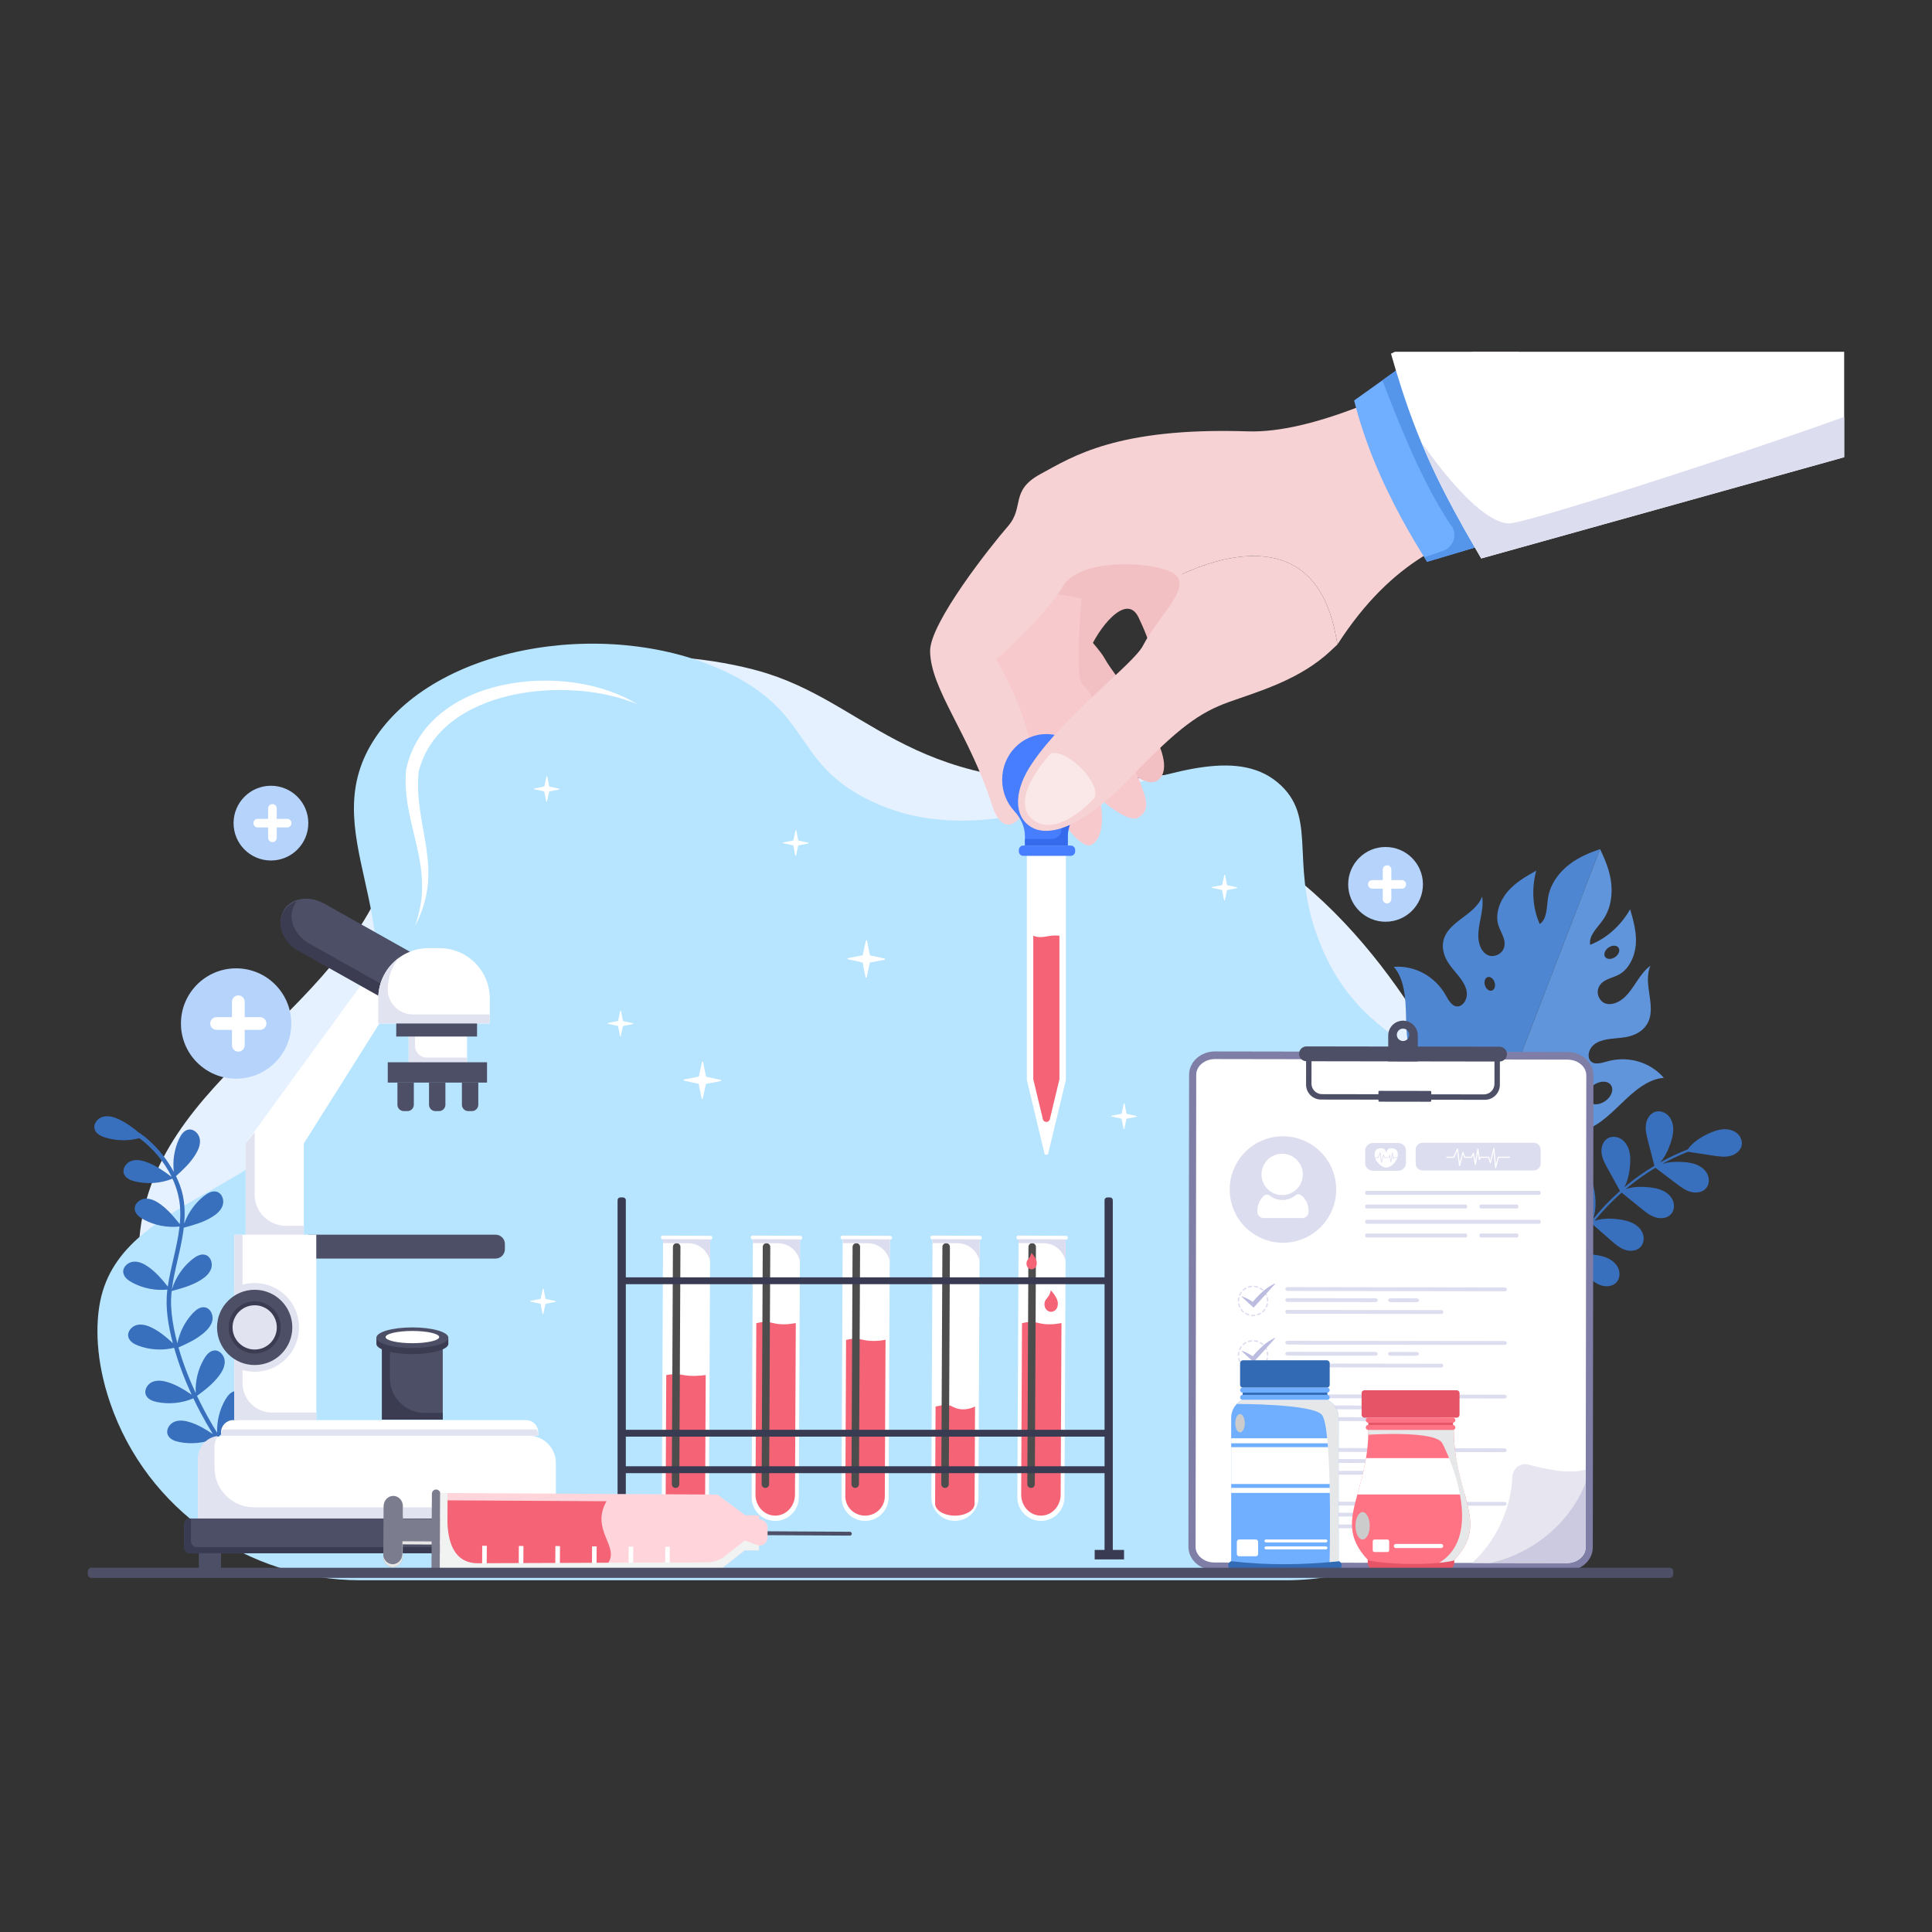 <svg xmlns="http://www.w3.org/2000/svg" xmlns:xlink="http://www.w3.org/1999/xlink" xmlns:svgjs="http://svgjs.com/svgjs" id="SvgjsSvg1156" width="360" height="360"><rect width="100%" height="100%" fill="#333333" stroke="none"/><defs id="SvgjsDefs1157"></defs><g id="SvgjsG1158"><svg xmlns="http://www.w3.org/2000/svg" viewBox="3.387 -45.318 1425.404 996.996" width="360" height="360"><path fill="#e6f1ff" d="M1100.357,603.28c-1.984-22.179-49.628-139.3-135.753-210.895c-15.652-13.011,16.896-95.836-103.878-79.851  c-178.399,23.612-208.834-48.78-291.007-75.094c-50.684-16.231-234.093-45.87-272.932,122.436  c-30.009,130.038-184.221,171.822-190.915,299.483c-7.333,139.856,50.389,124.24,62.544,163.988l809.683,81.274  C996.274,887.305,1115.291,770.232,1100.357,603.28z" class="colorE6F1FF svgShape"></path><path fill="#b7e5ff" d="M1120.828,566.501c-39.008-45.847-107.869-48.798-141.209-124.455  c-26.876-60.988-3.085-95.489-31.114-122.062c-58.723-55.673-191.698,68.703-306.351,9.573  c-52.472-27.061-40.477-61.28-98.129-90.948c-84.105-43.281-215.539-24.969-263.271,45.474  c-47.82,70.573,29.331,133.017-11.967,229.764C222.496,622.294,93.817,618.188,77.318,700.53  c-3.379,16.865-3.581,43.12,7.353,75.042C111.58,854.138,186.19,906.36,269.236,906.36H952.01  c92.061,0,171.679-64.195,191.184-154.167C1164.996,651.626,1147.307,597.622,1120.828,566.501z" class="colorC7DFFF svgShape"></path><path fill="#ffffff" d="M473.405,259.938c-50.356-21.273-145.259-12.249-161.104,49.678c-4.267,40.218,20.085,71.391-2.887,114.313  c16.455-44.14-10.276-74.952-6.367-115.855C318.176,238.728,421.166,227.708,473.405,259.938z" class="colorFFF svgShape"></path><path fill="#3970bd" d="M127.208 799.181c-1.598-3.691 1.055-8.148 4.751-9.71 3.696-1.564 7.972-.893 11.801.355 6.194 2.02 11.398 5.177 16.69 8.716-3.19-5.131-6.194-10.377-9.022-15.699-1.871-3.519-3.665-7.084-5.382-10.687-8.325 3.538-17.719 4.53-26.595 2.781-3.364-.663-7.043-2.042-8.397-5.192-1.582-3.681 1.071-8.137 4.756-9.708 3.686-1.57 7.942-.912 11.752.325 6.398 2.077 11.731 5.382 17.202 9.064-5.167-11.161-9.551-22.693-12.901-34.518-8.671 2.063-17.949 1.529-26.312-1.56-3.217-1.188-6.631-3.132-7.469-6.457-.978-3.884 2.348-7.864 6.236-8.83 3.888-.966 7.986.358 11.552 2.184 5.778 2.958 10.397 6.887 15.042 11.206-3.335-12.52-5.647-25.812-4.143-38.72.031-.268.075-.536.108-.804-8.969.873-18.194-.978-26.117-5.276-3.014-1.635-6.116-4.047-6.47-7.457-.414-3.985 3.447-7.449 7.433-7.85 3.986-.401 7.852 1.495 11.121 3.811 5.76 4.08 9.998 9.102 14.333 14.541 2.144-14.863 7.038-29.394 8.668-44.307-9.114.984-18.519-.852-26.578-5.224-3.014-1.635-6.116-4.047-6.47-7.458-.414-3.984 3.447-7.448 7.433-7.849 3.986-.401 7.853 1.495 11.121 3.811 5.915 4.19 10.225 9.373 14.682 14.981.341-3.734.466-7.493.272-11.289-.392-7.688-2.428-15.216-5.666-22.27-8.702 3.499-18.497 4.231-27.616 2.033-3.333-.804-6.952-2.336-8.173-5.54-1.426-3.743 1.412-8.085 5.16-9.499 3.748-1.414 7.973-.577 11.728.818 6.886 2.56 12.442 6.528 18.278 10.867-5.461-11.273-13.988-21.25-23.795-28.575-8.223 2.189-17.065 2.04-25.197-.477-3.276-1.014-6.789-2.773-7.804-6.048-1.185-3.827 1.924-7.979 5.754-9.152 3.831-1.172 7.994-.069 11.652 1.563 5.836 2.604 10.6 6.207 15.393 10.195.229.035.464.123.695.288 8.486 6.048 15.689 13.82 21.344 22.558 1.247 1.927 2.43 3.909 3.538 5.934-.937-8.225.39-16.707 3.854-24.229 1.434-3.115 3.639-6.368 7.019-6.944 3.949-.674 7.658 2.952 8.318 6.903.661 3.951-.979 7.934-3.076 11.348-3.912 6.366-8.986 11.101-14.482 16.077 2.136 4.349 3.866 8.893 4.922 13.615 1.6 7.152 1.76 14.312 1.13 21.449 2.873-8.041 8.038-15.259 14.758-20.531 2.698-2.117 6.144-4.005 9.414-2.975 3.821 1.203 5.466 6.122 4.251 9.94-1.215 3.817-4.492 6.612-7.915 8.693-6.561 3.985-13.429 5.878-20.812 7.853-1.381 11.74-4.672 23.408-7.011 34.868-.736 3.607-1.365 7.208-1.797 10.824 2.675-8.878 8.124-16.904 15.413-22.637 2.695-2.12 6.139-4.013 9.41-2.988 3.823 1.198 5.474 6.115 4.264 9.934-1.21 3.819-4.483 6.619-7.904 8.703-6.705 4.085-13.733 5.981-21.307 8.017-.418 3.86-.59 7.741-.383 11.672.379 7.191 1.575 14.33 3.199 21.338.431 1.864.898 3.72 1.389 5.569 1.648-8.245 5.609-16.027 11.348-22.176 2.34-2.507 5.454-4.903 8.843-4.389 3.961.6 6.344 5.207 5.731 9.166-.613 3.959-3.42 7.226-6.483 9.808-5.659 4.771-11.898 7.664-18.605 10.634 3.274 11.552 7.644 22.817 12.706 33.705-.447-8.764 1.682-17.653 6.098-25.239 1.726-2.963 4.231-5.991 7.65-6.241 3.995-.293 7.341 3.671 7.62 7.667.281 3.996-1.732 7.804-4.146 11.001-4.581 6.067-10.199 10.338-16.263 14.852.682 1.438 1.373 2.872 2.078 4.296 3.869 7.818 8.107 15.49 12.757 22.901-.304-8.542 1.829-17.167 6.132-24.557 1.725-2.963 4.231-5.99 7.65-6.242 3.995-.293 7.341 3.671 7.621 7.667.28 3.996-1.733 7.804-4.147 11.001-4.455 5.901-9.89 10.102-15.763 14.48 5.401 8.385 11.346 16.414 17.909 23.906 1.367 1.561-1.148 3.574-2.512 2.016-6.628-7.566-12.614-15.687-18.062-24.156-8.367 3.545-17.823 4.527-26.765 2.747C132.274 803.73 128.576 802.339 127.208 799.181zM1195.872 686.701c2.463-2.583 2.944-6.672 1.678-10.003-1.266-3.331-4.052-5.927-7.221-7.558-3.17-1.63-6.718-2.384-10.25-2.871-5.846-.805-11.979-.874-17.553.911 4.113-7.622 8.819-14.927 14.06-21.838.477-.629.964-1.248 1.449-1.87 4.649 4.071 9.297 8.143 13.945 12.213 3.101 2.716 6.306 5.494 10.198 6.857 3.893 1.362 8.69.989 11.539-1.998 2.463-2.583 2.944-6.672 1.677-10.003-1.266-3.331-4.051-5.927-7.221-7.557-3.17-1.63-6.718-2.384-10.25-2.871-6.03-.831-12.367-.88-18.079 1.084 6.049-7.489 12.722-14.47 19.935-20.843 4.868 3.944 9.736 7.888 14.604 11.832 3.203 2.595 6.512 5.247 10.455 6.46 3.943 1.212 8.721.656 11.454-2.439 2.362-2.675 2.686-6.779 1.292-10.059-1.393-3.28-4.276-5.767-7.506-7.275-3.23-1.508-6.804-2.125-10.354-2.476-5.682-.562-11.609-.428-16.971 1.39 5.322-4.49 10.913-8.662 16.749-12.466 1.728-1.126 3.483-2.208 5.251-3.267 5.14 3.891 10.28 7.783 15.42 11.674 3.287 2.488 6.681 5.031 10.662 6.113 3.98 1.082 8.738.369 11.368-2.813 2.273-2.751 2.461-6.863.961-10.096-1.5-3.233-4.464-5.624-7.741-7.024-3.278-1.401-6.871-1.9-10.43-2.134-5.085-.335-10.344-.105-15.184 1.364 6.123-3.377 12.46-6.36 18.972-8.922 6.213.95 12.427 1.899 18.641 2.849 4.078.623 8.276 1.243 12.295.301 4.019-.943 7.867-3.833 8.667-7.88.691-3.499-1.101-7.203-3.961-9.33-2.859-2.127-6.606-2.818-10.158-2.49-3.553.328-6.952 1.598-10.197 3.085-5.978 2.74-11.77 6.438-15.549 11.775-.022.007-.042.009-.064.018-6.935 2.714-13.675 5.908-20.172 9.536 3.476-4.006 5.844-9.01 7.568-14.073 1.15-3.377 2.068-6.886 2.034-10.451-.035-3.565-1.104-7.22-3.512-9.846-2.409-2.627-6.277-4.031-9.69-2.989-3.948 1.206-6.433 5.327-6.962 9.418-.529 4.091.515 8.202 1.55 12.193 1.576 6.078 3.154 12.156 4.73 18.234-7.817 4.675-15.253 9.987-22.221 15.86 2.651-4.915 3.797-10.642 4.233-16.257.276-3.555.294-7.182-.624-10.625-.918-3.444-2.863-6.718-5.849-8.663-2.986-1.946-7.084-2.347-10.132-.49-3.526 2.147-4.911 6.754-4.408 10.847.503 4.093 2.536 7.815 4.53 11.423 3.036 5.492 6.072 10.984 9.108 16.476-.214.19-.433.375-.647.566-7.009 6.267-13.501 13.103-19.408 20.41 2.244-5.841 2.291-12.407 1.496-18.655-.45-3.536-1.166-7.09-2.764-10.275-1.598-3.186-4.165-5.997-7.484-7.298-3.32-1.301-7.415-.863-10.025 1.571-3.019 2.816-3.442 7.606-2.12 11.512 1.322 3.905 4.067 7.137 6.752 10.265 4.218 4.915 8.436 9.831 12.654 14.747-.081.103-.161.207-.241.311l-.183-.015c.039.034.077.067.116.101-5.628 7.205-10.688 14.851-15.102 22.865-.21-5.616-2.108-11.179-4.563-16.291-1.573-3.274-3.409-6.479-5.978-9.047s-5.956-4.462-9.583-4.657c-3.627-.194-7.445 1.54-9.184 4.729-2.012 3.689-.88 8.455 1.654 11.806 2.535 3.352 6.228 5.597 9.829 7.761 5.115 3.074 10.23 6.147 15.345 9.221.136.12.272.239.409.358-4.626 8.953-8.436 18.316-11.34 27.967-.307 1.019 1.226 1.693 1.537.661 2.855-9.487 6.586-18.688 11.101-27.49 4.41 3.862 8.819 7.725 13.229 11.587 3.101 2.716 6.306 5.494 10.198 6.856C1188.227 690.062 1193.023 689.689 1195.872 686.701z" class="color3970BD svgShape"></path><path fill="#4f86d1" d="M1031.712,453.797c7.795,8.93,8.725,22.84,9.001,35.784c0.291,12.906,0.641,26.816,7.612,36.498  c12.359,17.106,44.756,25.122,62.751,14.62c1.702-0.949,3.271-2.128,4.675-3.46c0.015,0.54,0.045,1.042,0.113,1.56  c0.092,1.15,0.292,2.252,0.53,3.369l67.471-175.242c-7.306,2.536-14.514,5.511-21.06,10.124  c-8.344,5.926-15.572,15.089-17.251,25.587c-1.137,7.006-0.575,15.736-6.165,19.602c-5.259-11.697-6.209-26.016-2.567-39.414  c-7.462,4.215-15.14,8.525-20.939,15.252c-5.853,6.75-9.557,16.603-7.087,24.775c1.727,5.703,6.263,11.059,4.131,17.058  c-1.743,4.99-7.849,7.186-11.984,5.193c-4.136-1.993-6.38-7.048-6.779-12.149c-0.398-5.102,0.7-10.385,1.699-15.527  c1.014-5.181,1.864-10.516,1.027-15.519c-5.378,14.2-25.536,18.162-28.651,32.966c-1.28,6.104,1.038,12.124,4.236,16.786  c3.182,4.703,7.311,8.566,10.287,13.456c1.791,2.874,3.163,6.256,2.786,9.899c-0.324,3.62-2.87,7.454-6.132,7.937  c-4.495,0.676-7.241-4.349-9.48-8.375C1062.102,460.773,1047.186,452.623,1031.712,453.797z M1100.961,461.381  c1.939-0.636,4.256,1.103,5.118,3.842c0.847,2.778-0.014,5.478-1.991,6.098c-1.939,0.636-4.256-1.103-5.118-3.842  C1098.123,464.701,1098.984,462.002,1100.961,461.381z" class="color4F86D1 svgShape"></path><path fill="#6195db" d="M1183.866,366.925l-67.471,175.242c4.425,20.113,30.885,36.719,51.891,33.218  c11.81-1.962,21.813-11.617,31.099-20.568c9.316-9.029,19.748-18.296,31.573-19.137c-10.195-11.726-26.519-16.451-41.836-12.096  c-4.403,1.247-9.866,2.932-12.571-0.694c-1.997-2.686-1.144-7.216,1.183-10.02c2.289-2.819,5.7-4.269,8.95-5.068  c5.553-1.339,11.209-1.212,16.789-2.274c5.556-1.115,11.431-3.756,14.793-9.014c8.179-12.676-3.329-29.677,2.811-43.539  c-4.126,2.959-7.252,7.372-10.177,11.728c-2.887,4.371-5.818,8.86-9.699,12.225c-3.866,3.325-9.016,5.355-13.361,3.904  c-4.354-1.542-7.142-7.386-4.87-12.127c2.714-5.776,9.682-6.391,14.922-9.233c7.51-4.107,11.82-13.681,12.4-22.595  c0.603-8.861-1.84-17.335-4.202-25.556c-6.82,12.04-17.542,21.596-29.488,26.225c-1.285-6.735,5.261-12.507,9.357-18.284  c6.191-8.671,7.486-20.253,5.709-30.343C1190.276,381.073,1187.247,373.889,1183.866,366.925z M1179.335,540.901  c4.678-3.236,10.311-3.162,12.594,0.169c2.299,3.292,0.397,8.577-4.281,11.814c-4.663,3.196-10.296,3.123-12.594-0.17  C1172.769,549.385,1174.671,544.099,1179.335,540.901z M1190.125,439.588c2.733-1.889,6.025-1.87,7.371,0.075  c1.347,1.944,0.243,5.041-2.49,6.931c-2.772,1.874-6.048,1.816-7.395-0.129C1186.303,444.535,1187.406,441.439,1190.125,439.588z" class="color6195DB svgShape"></path><path fill="#7f7ea6" d="M1159.892,516.63l-260.04-0.414c-10.571-0.017-19.151,7.661-19.164,17.149l-0.487,348.326  c-0.013,9.488,8.545,17.193,19.116,17.21l260.04,0.414c10.57,0.017,19.151-7.661,19.164-17.149l0.487-348.326  C1179.021,524.352,1170.462,516.647,1159.892,516.63z" class="color7F7EA6 svgShape"></path><path fill="#ffffff" d="M1173.736,533.829l-0.404,290.86l-0.006,4.992l-0.012,4.436l-0.064,48.042  c-0.006,6.361-6.224,11.534-13.854,11.534l-56.421-0.094l-12.337-0.019h-1.3l-190.015-0.306c-3.87-0.006-7.471-1.325-10.135-3.724  c-2.401-2.162-3.718-4.948-3.718-7.854l0.486-348.324c0.012-6.361,6.23-11.534,13.859-11.534l260.067,0.412  C1167.529,522.264,1173.747,527.462,1173.736,533.829z" class="colorFFF svgShape"></path><path fill="#cccae0" d="M1173.326,829.681l-0.012,4.436l-0.064,48.042c-0.006,6.361-6.224,11.534-13.854,11.534l-56.421-0.094  l-12.337-0.019C1117.818,878.586,1156.498,858.048,1173.326,829.681z" class="colorCCCAE0 svgShape"></path><path fill="#4d4f66" d="M1106.001,517.09l-0.034,23.05c-0.006,4.298-3.496,7.777-7.794,7.771l-119.425-0.178  c-4.298-0.006-7.776-3.496-7.77-7.793l0.034-23.051l-3.991-0.006l-0.035,23.789c-0.009,6.094,4.924,11.041,11.018,11.05  l120.903,0.18c6.094,0.009,11.041-4.923,11.05-11.017l0.036-23.789L1106.001,517.09z" class="color4D4F66 svgShape"></path><path fill="#4d4f66" d="M1038.541,493.513L1038.541,493.513c-6.029-0.009-10.924,4.871-10.933,10.9l-0.028,19.134l21.833,0.033  l0.028-19.134C1049.451,498.417,1044.571,493.522,1038.541,493.513z M1038.519,508.538c-2.528-0.004-4.575-2.056-4.571-4.584  c0.004-2.528,2.056-4.575,4.584-4.571c2.528,0.004,4.575,2.057,4.571,4.585C1043.1,506.495,1041.047,508.542,1038.519,508.538z" class="color4D4F66 svgShape"></path><path fill="#4d4f66" d="M1109.709 523.67l-142.423-.212c-3.025-.005-5.474-2.461-5.47-5.486l0 0c.004-3.025 2.461-5.474 5.486-5.469l142.423.212c3.026.005 5.474 2.46 5.469 5.486l0 0C1115.19 521.225 1112.734 523.674 1109.709 523.67zM1058.609 553.33l-37.497-.056c-.407-.001-.737-.331-.736-.738l.01-6.508c.001-.407.331-.737.738-.736l37.497.056c.407.001.737.331.736.738l-.01 6.508C1059.347 553.001 1059.017 553.331 1058.609 553.33z" class="color4D4F66 svgShape"></path><path fill="#e7e6f0" d="M1173.332,824.689l-0.006,4.992l-0.012,4.436c-11.195,29.61-38.861,52.553-70.339,59.483l-12.337-0.019h-1.3  c16.418-14.421,28.732-38.389,29.838-63.319c0.281-6.298,5.855-10.797,11.605-9.31  C1146.122,824.92,1161.153,828.157,1173.332,824.689z" class="colorE7E6F0 svgShape"></path><path fill="#ddddf0" d="M1113.452 693.164l-160.003-.239c-.961-.001-1.739-.634-1.738-1.414l0 0c.001-.779.781-1.41 1.742-1.409l160.003.238c.961.001 1.739.634 1.738 1.414l0 0C1115.193 692.535 1114.413 693.165 1113.452 693.164zM1066.996 709.889l-114.072-.17c-.685-.001-1.24-.634-1.239-1.413l0 0c.001-.779.557-1.41 1.243-1.409l114.072.17c.685.001 1.24.634 1.239 1.413l0 0C1068.238 709.259 1067.682 709.89 1066.996 709.889zM1018.184 701.157l-64.747-.096c-.961-.001-1.739-.634-1.738-1.414l0 0c.001-.779.781-1.41 1.742-1.408l64.747.096c.961.001 1.739.634 1.738 1.414l0 0C1019.926 700.528 1019.146 701.159 1018.184 701.157zM1048.536 701.203l-19.221-.029c-.961-.001-1.739-.634-1.738-1.414l0 0c.001-.779.781-1.41 1.742-1.408l19.22.029c.961.001 1.739.634 1.738 1.414l0 0C1050.277 700.574 1049.497 701.204 1048.536 701.203zM1113.393 732.726l-160.003-.238c-.961-.001-1.739-.634-1.738-1.414l0 0c.001-.779.781-1.41 1.742-1.409l160.003.238c.961.001 1.739.634 1.738 1.414l0 0C1115.134 732.097 1114.354 732.727 1113.393 732.726zM1066.938 749.451l-114.072-.17c-.685-.001-1.24-.634-1.239-1.413l0 0c.001-.779.557-1.41 1.243-1.409l114.072.17c.685.001 1.24.634 1.239 1.413l0 0C1068.179 748.821 1067.623 749.452 1066.938 749.451zM1018.125 740.72l-64.747-.096c-.961-.001-1.739-.634-1.738-1.414l0 0c.001-.779.781-1.41 1.742-1.408l64.747.097c.961.001 1.739.634 1.738 1.414l0 0C1019.867 740.09 1019.087 740.721 1018.125 740.72zM1048.477 740.765l-19.22-.029c-.961-.001-1.739-.634-1.738-1.414l0 0c.001-.779.781-1.41 1.742-1.408l19.22.029c.961.001 1.739.634 1.738 1.414l0 0C1050.218 740.136 1049.438 740.766 1048.477 740.765zM1113.334 772.288l-160.003-.238c-.961-.001-1.739-.634-1.738-1.414l0 0c.001-.779.781-1.41 1.742-1.409l160.003.239c.961.001 1.739.634 1.738 1.414l0 0C1115.075 771.659 1114.295 772.29 1113.334 772.288zM1066.879 789.014l-114.072-.17c-.685-.001-1.24-.634-1.239-1.413l0 0c.001-.779.557-1.41 1.243-1.409l114.072.17c.685.001 1.24.634 1.239 1.413l0 0C1068.12 788.384 1067.564 789.015 1066.879 789.014zM1018.067 780.282l-64.747-.097c-.961-.001-1.739-.634-1.738-1.414l0 0c.001-.779.781-1.41 1.742-1.408l64.747.096c.961.001 1.739.634 1.738 1.414l0 0C1019.808 779.652 1019.028 780.283 1018.067 780.282zM1048.418 780.327l-19.22-.029c-.961-.001-1.739-.634-1.738-1.414l0 0c.001-.779.781-1.41 1.742-1.408l19.22.029c.961.001 1.739.634 1.738 1.414l0 0C1050.159 779.698 1049.379 780.328 1048.418 780.327zM1113.275 811.85l-160.003-.239c-.961-.001-1.739-.634-1.738-1.414l0 0c.001-.779.781-1.41 1.742-1.408l160.003.238c.961.001 1.739.634 1.738 1.414l0 0C1115.016 811.221 1114.236 811.852 1113.275 811.85zM1066.82 828.576l-114.072-.17c-.685-.001-1.24-.634-1.239-1.413l0 0c.001-.779.557-1.41 1.243-1.409l114.072.17c.685.001 1.24.634 1.239 1.413l0 0C1068.061 827.946 1067.505 828.577 1066.82 828.576zM1018.008 819.844l-64.747-.096c-.961-.001-1.739-.634-1.738-1.414l0 0c.001-.779.781-1.41 1.742-1.408l64.747.096c.961.001 1.739.634 1.738 1.414l0 0C1019.749 819.215 1018.969 819.845 1018.008 819.844zM1048.359 819.889l-19.221-.029c-.961-.001-1.739-.634-1.738-1.414l0 0c.001-.779.781-1.41 1.742-1.408l19.221.029c.961.001 1.739.634 1.738 1.414l0 0C1050.1 819.26 1049.32 819.89 1048.359 819.889zM1113.216 851.412l-160.003-.238c-.961-.001-1.739-.634-1.738-1.414l0 0c.001-.779.781-1.41 1.742-1.408l160.003.238c.961.001 1.739.634 1.738 1.414l0 0C1114.957 850.783 1114.177 851.414 1113.216 851.412zM1066.761 868.138l-114.072-.17c-.685-.001-1.24-.634-1.239-1.413l0 0c.001-.779.557-1.41 1.243-1.409l114.072.17c.685.001 1.24.634 1.239 1.413l0 0C1068.002 867.508 1067.446 868.139 1066.761 868.138zM1017.949 859.406l-64.747-.097c-.961-.001-1.739-.634-1.738-1.414l0 0c.001-.779.781-1.41 1.742-1.408l64.747.096c.961.001 1.739.634 1.738 1.414l0 0C1019.69 858.777 1018.91 859.407 1017.949 859.406zM1048.3 859.451l-19.221-.029c-.961-.001-1.739-.634-1.738-1.414l0 0c.001-.779.781-1.41 1.742-1.408l19.221.029c.961.001 1.739.634 1.738 1.414l0 0C1050.041 858.822 1049.261 859.453 1048.3 859.451zM927.859 711.539c-.381 0-.765-.019-1.142-.057-.281-.028-.486-.279-.458-.56.028-.281.279-.486.56-.458.706.071 1.435.069 2.142-.007.281-.031.533.173.563.454.03.281-.173.533-.454.563C928.67 711.518 928.262 711.539 927.859 711.539zM924.568 711.026c-.052 0-.104-.008-.156-.025-.747-.24-1.472-.56-2.154-.952-.245-.141-.33-.453-.189-.698.141-.245.453-.329.698-.189.62.356 1.279.647 1.958.865.269.086.417.374.331.643C924.985 710.888 924.784 711.026 924.568 711.026zM931.212 711.006c-.215 0-.415-.137-.486-.352-.088-.268.058-.557.327-.645.678-.222 1.335-.517 1.952-.877.244-.142.557-.059.699.185.142.244.059.557-.185.699-.679.396-1.402.72-2.148.965C931.319 710.998 931.265 711.006 931.212 711.006zM920.69 708.802c-.122 0-.243-.043-.341-.13-.586-.524-1.118-1.11-1.582-1.743-.167-.228-.118-.548.11-.715.228-.167.548-.118.715.11.422.576.906 1.109 1.439 1.586.211.188.229.512.04.722C920.97 708.744 920.83 708.802 920.69 708.802zM935.076 708.758c-.139 0-.278-.057-.379-.168-.19-.209-.174-.533.036-.722.53-.48 1.01-1.016 1.429-1.594.166-.229.486-.28.714-.114.229.166.28.485.114.714-.46.636-.989 1.225-1.571 1.753C935.321 708.714 935.198 708.758 935.076 708.758zM918.047 705.197c-.195 0-.381-.112-.467-.302-.323-.716-.57-1.469-.736-2.237-.06-.276.116-.548.392-.608.276-.06.548.116.608.392.151.698.376 1.382.669 2.032.116.258.001.56-.256.676C918.189 705.182 918.118 705.197 918.047 705.197zM937.697 705.136c-.069 0-.14-.014-.207-.044-.258-.115-.375-.417-.26-.675.289-.653.51-1.338.656-2.037.058-.276.329-.453.605-.396.276.058.454.329.396.605-.161.769-.404 1.523-.722 2.242C938.08 705.023 937.893 705.136 937.697 705.136zM917.103 700.828c-.282 0-.511-.229-.511-.511v-.044c0-.788.082-1.576.244-2.341.058-.276.329-.453.606-.395.276.058.453.33.395.606-.147.695-.221 1.412-.221 2.129v.044C917.614 700.599 917.385 700.828 917.103 700.828zM938.614 700.761c-.282 0-.511-.228-.511-.51-.001-.718-.077-1.434-.226-2.129-.059-.276.117-.548.393-.607.278-.059.548.117.607.393.163.764.247 1.552.248 2.34 0 .282-.228.512-.51.512C938.615 700.761 938.614 700.761 938.614 700.761zM918.029 696.411c-.07 0-.14-.014-.208-.044-.258-.115-.374-.417-.259-.675.319-.716.716-1.402 1.178-2.039.166-.228.486-.279.714-.113.228.166.279.486.113.714-.421.579-.781 1.202-1.072 1.853C918.411 696.298 918.224 696.411 918.029 696.411zM937.679 696.391c-.195 0-.382-.113-.467-.302-.291-.65-.653-1.273-1.075-1.851-.167-.228-.117-.548.112-.715.228-.167.548-.117.714.112.464.635.862 1.32 1.182 2.035.116.258 0 .56-.258.676C937.82 696.377 937.749 696.391 937.679 696.391zM920.658 692.794c-.14 0-.279-.057-.38-.169-.189-.21-.172-.533.037-.722.584-.526 1.224-.993 1.902-1.386.244-.142.557-.058.699.186.142.244.058.557-.186.699-.617.357-1.199.782-1.73 1.261C920.902 692.751 920.78 692.794 920.658 692.794zM935.044 692.78c-.122 0-.244-.043-.342-.131-.532-.478-1.115-.901-1.733-1.258-.245-.141-.328-.454-.187-.699.141-.245.453-.329.699-.187.68.392 1.321.857 1.905 1.383.21.189.228.512.039.722C935.323 692.723 935.184 692.78 935.044 692.78zM924.526 690.554c-.215 0-.416-.137-.486-.353-.087-.269.059-.557.328-.645.746-.243 1.521-.407 2.303-.489.281-.028.532.175.562.456.029.281-.175.532-.455.562-.711.074-1.415.224-2.093.445C924.632 690.546 924.578 690.554 924.526 690.554zM931.171 690.548c-.052 0-.105-.008-.157-.025-.678-.219-1.383-.367-2.094-.441-.281-.029-.485-.28-.456-.561.029-.281.278-.485.561-.456.783.081 1.558.244 2.304.485.269.087.416.375.329.644C931.587 690.41 931.387 690.548 931.171 690.548z" class="colorDDDDF0 svgShape"></path><path fill="#bcbce0" d="M943.924,687.396c-6.493,3.137-11.694,8.116-16.259,13.566c-2.514-1.619-5.117-3.067-7.98-4.035  l-0.231,0.259c2.544,2.388,6.193,5.681,8.817,8.047c5.154-5.544,10.923-11.93,15.909-17.602L943.924,687.396z" class="colorBCBCE0 svgShape"></path><path fill="#ddddf0" d="M927.859,751.677c-0.381,0-0.765-0.019-1.142-0.057c-0.281-0.028-0.486-0.279-0.458-0.56  c0.028-0.281,0.279-0.486,0.56-0.458c0.706,0.071,1.435,0.069,2.142-0.007c0.281-0.031,0.533,0.173,0.563,0.454  c0.03,0.281-0.173,0.533-0.454,0.563C928.67,751.655,928.262,751.677,927.859,751.677z M924.568,751.164  c-0.052,0-0.104-0.008-0.156-0.025c-0.747-0.24-1.472-0.56-2.154-0.952c-0.245-0.141-0.33-0.453-0.189-0.698  c0.141-0.245,0.453-0.329,0.698-0.189c0.62,0.356,1.279,0.647,1.958,0.865c0.269,0.086,0.417,0.374,0.331,0.643  C924.985,751.026,924.784,751.164,924.568,751.164z M931.212,751.144c-0.215,0-0.415-0.137-0.486-0.352  c-0.088-0.268,0.058-0.557,0.327-0.645c0.678-0.222,1.335-0.517,1.952-0.877c0.244-0.142,0.557-0.059,0.699,0.185  c0.142,0.244,0.059,0.557-0.185,0.699c-0.679,0.396-1.402,0.72-2.148,0.965C931.319,751.136,931.265,751.144,931.212,751.144z   M920.69,748.939c-0.122,0-0.243-0.043-0.341-0.13c-0.586-0.524-1.118-1.11-1.582-1.743c-0.167-0.228-0.118-0.548,0.11-0.715  c0.228-0.167,0.548-0.118,0.715,0.11c0.422,0.576,0.906,1.109,1.439,1.586c0.211,0.188,0.229,0.512,0.04,0.722  C920.97,748.882,920.83,748.939,920.69,748.939z M935.076,748.896c-0.139,0-0.278-0.057-0.379-0.168  c-0.19-0.209-0.174-0.533,0.036-0.722c0.53-0.48,1.01-1.016,1.429-1.594c0.166-0.229,0.486-0.28,0.714-0.114  c0.229,0.166,0.28,0.485,0.114,0.714c-0.46,0.636-0.989,1.226-1.571,1.753C935.321,748.852,935.198,748.896,935.076,748.896z   M918.047,745.334c-0.195,0-0.381-0.112-0.467-0.302c-0.323-0.716-0.57-1.469-0.736-2.237c-0.06-0.276,0.116-0.548,0.392-0.608  c0.276-0.06,0.548,0.116,0.608,0.392c0.151,0.698,0.376,1.382,0.669,2.033c0.116,0.257,0.001,0.56-0.256,0.676  C918.189,745.32,918.118,745.334,918.047,745.334z M937.697,745.274c-0.069,0-0.14-0.014-0.207-0.044  c-0.258-0.115-0.375-0.417-0.26-0.675c0.289-0.653,0.51-1.338,0.656-2.037c0.058-0.276,0.329-0.453,0.605-0.396  c0.276,0.058,0.454,0.329,0.396,0.605c-0.161,0.769-0.404,1.523-0.722,2.242C938.08,745.16,937.893,745.274,937.697,745.274z   M917.103,740.965c-0.282,0-0.511-0.229-0.511-0.511v-0.044c0-0.788,0.082-1.576,0.244-2.341c0.058-0.276,0.329-0.453,0.606-0.395  c0.276,0.058,0.453,0.33,0.395,0.606c-0.147,0.695-0.221,1.412-0.221,2.129v0.044C917.614,740.736,917.385,740.965,917.103,740.965z   M938.614,740.899c-0.282,0-0.511-0.228-0.511-0.51c-0.001-0.718-0.077-1.434-0.226-2.129c-0.059-0.276,0.117-0.548,0.393-0.607  c0.278-0.059,0.548,0.117,0.607,0.393c0.163,0.765,0.247,1.552,0.248,2.34c0,0.282-0.228,0.512-0.51,0.512  C938.615,740.899,938.614,740.899,938.614,740.899z M918.029,736.548c-0.07,0-0.14-0.014-0.208-0.044  c-0.258-0.115-0.374-0.417-0.259-0.675c0.319-0.716,0.716-1.402,1.178-2.039c0.166-0.229,0.486-0.279,0.714-0.113  c0.228,0.166,0.279,0.486,0.113,0.714c-0.421,0.579-0.781,1.202-1.072,1.854C918.411,736.435,918.224,736.548,918.029,736.548z   M937.679,736.528c-0.195,0-0.382-0.113-0.467-0.302c-0.291-0.65-0.653-1.273-1.075-1.851c-0.167-0.228-0.117-0.548,0.112-0.715  c0.228-0.167,0.548-0.117,0.714,0.112c0.464,0.635,0.862,1.32,1.182,2.036c0.116,0.258,0,0.56-0.258,0.676  C937.82,736.514,937.749,736.528,937.679,736.528z M920.658,732.932c-0.14,0-0.279-0.057-0.38-0.169  c-0.189-0.21-0.172-0.533,0.037-0.722c0.584-0.526,1.224-0.993,1.902-1.386c0.244-0.142,0.557-0.058,0.699,0.186  c0.142,0.244,0.058,0.557-0.186,0.699c-0.617,0.357-1.199,0.782-1.73,1.261C920.902,732.888,920.78,732.932,920.658,732.932z   M935.044,732.918c-0.122,0-0.244-0.043-0.342-0.131c-0.532-0.478-1.115-0.901-1.733-1.258c-0.245-0.141-0.328-0.454-0.187-0.699  c0.141-0.245,0.453-0.329,0.699-0.187c0.68,0.392,1.321,0.857,1.905,1.383c0.21,0.189,0.228,0.512,0.039,0.722  C935.323,732.861,935.184,732.918,935.044,732.918z M924.526,730.692c-0.215,0-0.416-0.137-0.486-0.353  c-0.087-0.269,0.059-0.557,0.328-0.645c0.746-0.243,1.521-0.408,2.303-0.489c0.281-0.028,0.532,0.175,0.562,0.456  c0.029,0.281-0.175,0.532-0.455,0.562c-0.711,0.074-1.415,0.224-2.093,0.445C924.632,730.684,924.578,730.692,924.526,730.692z   M931.171,730.685c-0.052,0-0.105-0.008-0.157-0.025c-0.678-0.219-1.383-0.367-2.094-0.44c-0.281-0.029-0.485-0.28-0.456-0.561  c0.029-0.281,0.278-0.485,0.561-0.456c0.783,0.081,1.558,0.244,2.304,0.485c0.269,0.087,0.416,0.375,0.329,0.644  C931.587,730.548,931.387,730.685,931.171,730.685z" class="colorDDDDF0 svgShape"></path><path fill="#bcbce0" d="M943.924,727.533c-6.493,3.137-11.694,8.116-16.259,13.566c-2.514-1.619-5.117-3.067-7.98-4.035  l-0.231,0.259c2.544,2.388,6.193,5.681,8.817,8.047c5.154-5.544,10.923-11.93,15.909-17.602L943.924,727.533z" class="colorBCBCE0 svgShape"></path><path fill="#ddddf0" d="M927.859,791.814c-0.381,0-0.765-0.019-1.142-0.057c-0.281-0.028-0.486-0.279-0.458-0.56  c0.028-0.281,0.279-0.486,0.56-0.458c0.706,0.071,1.435,0.069,2.142-0.007c0.281-0.031,0.533,0.173,0.563,0.454  c0.03,0.281-0.173,0.533-0.454,0.563C928.67,791.793,928.262,791.814,927.859,791.814z M924.568,791.301  c-0.052,0-0.104-0.008-0.156-0.025c-0.747-0.24-1.472-0.56-2.154-0.952c-0.245-0.141-0.33-0.453-0.189-0.698  c0.141-0.245,0.453-0.329,0.698-0.189c0.62,0.356,1.279,0.647,1.958,0.865c0.269,0.086,0.417,0.374,0.331,0.643  C924.985,791.163,924.784,791.301,924.568,791.301z M931.212,791.281c-0.215,0-0.415-0.137-0.486-0.352  c-0.088-0.268,0.058-0.557,0.327-0.645c0.678-0.222,1.335-0.517,1.952-0.877c0.244-0.142,0.557-0.059,0.699,0.185  c0.142,0.244,0.059,0.557-0.185,0.699c-0.679,0.396-1.402,0.72-2.148,0.965C931.319,791.273,931.265,791.281,931.212,791.281z   M920.69,789.077c-0.122,0-0.243-0.043-0.341-0.13c-0.586-0.524-1.118-1.11-1.582-1.743c-0.167-0.228-0.118-0.548,0.11-0.715  c0.228-0.167,0.548-0.118,0.715,0.11c0.422,0.576,0.906,1.109,1.439,1.586c0.211,0.188,0.229,0.512,0.04,0.722  C920.97,789.019,920.83,789.077,920.69,789.077z M935.076,789.033c-0.139,0-0.278-0.057-0.379-0.168  c-0.19-0.209-0.174-0.533,0.036-0.722c0.53-0.48,1.01-1.016,1.429-1.594c0.166-0.229,0.486-0.28,0.714-0.114  c0.229,0.166,0.28,0.486,0.114,0.714c-0.46,0.636-0.989,1.226-1.571,1.753C935.321,788.989,935.198,789.033,935.076,789.033z   M918.047,785.472c-0.195,0-0.381-0.112-0.467-0.302c-0.323-0.716-0.57-1.469-0.736-2.237c-0.06-0.276,0.116-0.548,0.392-0.608  c0.276-0.06,0.548,0.116,0.608,0.392c0.151,0.698,0.376,1.382,0.669,2.032c0.116,0.257,0.001,0.56-0.256,0.676  C918.189,785.457,918.118,785.472,918.047,785.472z M937.697,785.411c-0.069,0-0.14-0.014-0.207-0.044  c-0.258-0.115-0.375-0.416-0.26-0.675c0.289-0.653,0.51-1.338,0.656-2.037c0.058-0.276,0.329-0.453,0.605-0.396  c0.276,0.058,0.454,0.329,0.396,0.605c-0.161,0.769-0.404,1.523-0.722,2.242C938.08,785.298,937.893,785.411,937.697,785.411z   M917.103,781.103c-0.282,0-0.511-0.229-0.511-0.511v-0.044c0-0.788,0.082-1.576,0.244-2.341c0.058-0.276,0.329-0.453,0.606-0.395  c0.276,0.058,0.453,0.33,0.395,0.606c-0.147,0.695-0.221,1.412-0.221,2.129v0.044C917.614,780.874,917.385,781.103,917.103,781.103z   M938.614,781.036c-0.282,0-0.511-0.228-0.511-0.51c-0.001-0.718-0.077-1.434-0.226-2.129c-0.059-0.276,0.117-0.548,0.393-0.607  c0.278-0.059,0.548,0.117,0.607,0.393c0.163,0.765,0.247,1.552,0.248,2.34c0,0.282-0.228,0.512-0.51,0.512  C938.615,781.036,938.614,781.036,938.614,781.036z M918.029,776.686c-0.07,0-0.14-0.014-0.208-0.044  c-0.258-0.115-0.374-0.417-0.259-0.675c0.319-0.716,0.716-1.402,1.178-2.039c0.166-0.228,0.486-0.279,0.714-0.113  c0.228,0.166,0.279,0.486,0.113,0.714c-0.421,0.579-0.781,1.202-1.072,1.853C918.411,776.573,918.224,776.686,918.029,776.686z   M937.679,776.666c-0.195,0-0.382-0.113-0.467-0.302c-0.291-0.65-0.653-1.273-1.075-1.851c-0.167-0.228-0.117-0.548,0.112-0.715  c0.228-0.167,0.548-0.117,0.714,0.112c0.464,0.635,0.862,1.32,1.182,2.035c0.116,0.258,0,0.56-0.258,0.676  C937.82,776.652,937.749,776.666,937.679,776.666z M920.658,773.069c-0.14,0-0.279-0.057-0.38-0.169  c-0.189-0.21-0.172-0.533,0.037-0.722c0.584-0.527,1.224-0.993,1.902-1.386c0.244-0.142,0.557-0.058,0.699,0.186  c0.142,0.244,0.058,0.557-0.186,0.699c-0.617,0.357-1.199,0.782-1.73,1.261C920.902,773.026,920.78,773.069,920.658,773.069z   M935.044,773.055c-0.122,0-0.244-0.043-0.342-0.131c-0.532-0.478-1.115-0.901-1.733-1.258c-0.245-0.141-0.328-0.454-0.187-0.699  c0.141-0.245,0.453-0.329,0.699-0.187c0.68,0.392,1.321,0.857,1.905,1.383c0.21,0.189,0.228,0.512,0.039,0.722  C935.323,772.998,935.184,773.055,935.044,773.055z M924.526,770.829c-0.215,0-0.416-0.137-0.486-0.353  c-0.087-0.269,0.059-0.557,0.328-0.645c0.746-0.243,1.521-0.408,2.303-0.489c0.281-0.028,0.532,0.175,0.562,0.455  c0.029,0.281-0.175,0.532-0.455,0.562c-0.711,0.074-1.415,0.224-2.093,0.445C924.632,770.821,924.578,770.829,924.526,770.829z   M931.171,770.823c-0.052,0-0.105-0.008-0.157-0.025c-0.678-0.219-1.383-0.367-2.094-0.441c-0.281-0.029-0.485-0.28-0.456-0.561  c0.029-0.281,0.278-0.485,0.561-0.456c0.783,0.081,1.558,0.244,2.304,0.485c0.269,0.087,0.416,0.375,0.329,0.644  C931.587,770.685,931.387,770.823,931.171,770.823z" class="colorDDDDF0 svgShape"></path><path fill="#bcbce0" d="M943.924,767.671c-6.493,3.137-11.694,8.116-16.259,13.566c-2.514-1.619-5.117-3.067-7.98-4.035  l-0.231,0.259c2.544,2.388,6.193,5.681,8.817,8.047c5.154-5.544,10.923-11.93,15.909-17.602L943.924,767.671z" class="colorBCBCE0 svgShape"></path><path fill="#ddddf0" d="M927.859,831.952c-0.381,0-0.765-0.019-1.142-0.057c-0.281-0.028-0.486-0.279-0.458-0.56  c0.028-0.281,0.279-0.486,0.56-0.458c0.706,0.071,1.435,0.069,2.142-0.007c0.281-0.031,0.533,0.173,0.563,0.454  c0.03,0.281-0.173,0.533-0.454,0.563C928.67,831.93,928.262,831.952,927.859,831.952z M924.568,831.439  c-0.052,0-0.104-0.008-0.156-0.025c-0.747-0.24-1.472-0.56-2.154-0.952c-0.245-0.141-0.33-0.453-0.189-0.698  c0.141-0.245,0.453-0.329,0.698-0.189c0.62,0.356,1.279,0.647,1.958,0.865c0.269,0.086,0.417,0.374,0.331,0.643  C924.985,831.301,924.784,831.439,924.568,831.439z M931.212,831.419c-0.215,0-0.415-0.137-0.486-0.352  c-0.088-0.268,0.058-0.557,0.327-0.645c0.678-0.222,1.335-0.517,1.952-0.877c0.244-0.142,0.557-0.059,0.699,0.185  c0.142,0.244,0.059,0.557-0.185,0.699c-0.679,0.396-1.402,0.72-2.148,0.965C931.319,831.411,931.265,831.419,931.212,831.419z   M920.69,829.214c-0.122,0-0.243-0.043-0.341-0.13c-0.586-0.524-1.118-1.11-1.582-1.743c-0.167-0.228-0.118-0.548,0.11-0.715  c0.228-0.167,0.548-0.118,0.715,0.11c0.422,0.576,0.906,1.109,1.439,1.586c0.211,0.188,0.229,0.512,0.04,0.722  C920.97,829.157,920.83,829.214,920.69,829.214z M935.076,829.171c-0.139,0-0.278-0.057-0.379-0.168  c-0.19-0.209-0.174-0.533,0.036-0.722c0.53-0.48,1.01-1.016,1.429-1.594c0.166-0.229,0.486-0.28,0.714-0.114  c0.229,0.166,0.28,0.485,0.114,0.714c-0.46,0.636-0.989,1.225-1.571,1.753C935.321,829.127,935.198,829.171,935.076,829.171z   M918.047,825.609c-0.195,0-0.381-0.112-0.467-0.302c-0.323-0.716-0.57-1.469-0.736-2.237c-0.06-0.276,0.116-0.548,0.392-0.608  c0.276-0.06,0.548,0.116,0.608,0.392c0.151,0.698,0.376,1.382,0.669,2.032c0.116,0.258,0.001,0.56-0.256,0.676  C918.189,825.595,918.118,825.609,918.047,825.609z M937.697,825.549c-0.069,0-0.14-0.014-0.207-0.044  c-0.258-0.114-0.375-0.416-0.26-0.675c0.289-0.653,0.51-1.338,0.656-2.037c0.058-0.276,0.329-0.453,0.605-0.396  c0.276,0.058,0.454,0.329,0.396,0.605c-0.161,0.769-0.404,1.523-0.722,2.242C938.08,825.435,937.893,825.549,937.697,825.549z   M917.103,821.24c-0.282,0-0.511-0.229-0.511-0.511v-0.044c0-0.788,0.082-1.576,0.244-2.341c0.058-0.276,0.329-0.453,0.606-0.395  c0.276,0.058,0.453,0.33,0.395,0.606c-0.147,0.695-0.221,1.412-0.221,2.129v0.044C917.614,821.011,917.385,821.24,917.103,821.24z   M938.614,821.174c-0.282,0-0.511-0.228-0.511-0.51c-0.001-0.718-0.077-1.434-0.226-2.129c-0.059-0.276,0.117-0.548,0.393-0.607  c0.278-0.059,0.548,0.117,0.607,0.393c0.163,0.765,0.247,1.552,0.248,2.34c0,0.282-0.228,0.512-0.51,0.512  C938.615,821.174,938.614,821.174,938.614,821.174z M918.029,816.823c-0.07,0-0.14-0.014-0.208-0.044  c-0.258-0.115-0.374-0.417-0.259-0.675c0.319-0.716,0.716-1.402,1.178-2.039c0.166-0.228,0.486-0.279,0.714-0.113  c0.228,0.166,0.279,0.486,0.113,0.714c-0.421,0.579-0.781,1.202-1.072,1.853C918.411,816.71,918.224,816.823,918.029,816.823z   M937.679,816.803c-0.195,0-0.382-0.113-0.467-0.302c-0.291-0.65-0.653-1.273-1.075-1.851c-0.167-0.228-0.117-0.548,0.112-0.715  c0.228-0.167,0.548-0.117,0.714,0.112c0.464,0.635,0.862,1.32,1.182,2.035c0.116,0.258,0,0.56-0.258,0.676  C937.82,816.789,937.749,816.803,937.679,816.803z M920.658,813.207c-0.14,0-0.279-0.057-0.38-0.169  c-0.189-0.21-0.172-0.533,0.037-0.722c0.584-0.526,1.224-0.993,1.902-1.386c0.244-0.142,0.557-0.058,0.699,0.186  c0.142,0.244,0.058,0.557-0.186,0.699c-0.617,0.357-1.199,0.782-1.73,1.261C920.902,813.163,920.78,813.207,920.658,813.207z   M935.044,813.193c-0.122,0-0.244-0.043-0.342-0.131c-0.532-0.478-1.115-0.901-1.733-1.258c-0.245-0.141-0.328-0.454-0.187-0.699  c0.141-0.245,0.453-0.329,0.699-0.187c0.68,0.392,1.321,0.857,1.905,1.383c0.21,0.189,0.228,0.512,0.039,0.722  C935.323,813.135,935.184,813.193,935.044,813.193z M924.526,810.967c-0.215,0-0.416-0.137-0.486-0.353  c-0.087-0.269,0.059-0.557,0.328-0.645c0.746-0.243,1.521-0.407,2.303-0.489c0.281-0.028,0.532,0.175,0.562,0.456  c0.029,0.281-0.175,0.532-0.455,0.562c-0.711,0.074-1.415,0.224-2.093,0.445C924.632,810.959,924.578,810.967,924.526,810.967z   M931.171,810.96c-0.052,0-0.105-0.008-0.157-0.025c-0.678-0.219-1.383-0.367-2.094-0.44c-0.281-0.029-0.485-0.28-0.456-0.561  c0.029-0.281,0.278-0.485,0.561-0.456c0.783,0.081,1.558,0.244,2.304,0.485c0.269,0.087,0.416,0.375,0.329,0.644  C931.587,810.823,931.387,810.96,931.171,810.96z" class="colorDDDDF0 svgShape"></path><path fill="#bcbce0" d="M943.924,807.808c-6.493,3.137-11.694,8.116-16.259,13.566c-2.514-1.619-5.117-3.067-7.98-4.035  l-0.231,0.259c2.544,2.388,6.193,5.681,8.817,8.047c5.154-5.544,10.923-11.93,15.909-17.602L943.924,807.808z" class="colorBCBCE0 svgShape"></path><path fill="#ddddf0" d="M928.245,870.387c-0.381,0-0.765-0.019-1.142-0.057c-0.281-0.028-0.486-0.279-0.458-0.56  c0.028-0.281,0.279-0.486,0.56-0.458c0.706,0.071,1.435,0.069,2.142-0.007c0.281-0.031,0.533,0.173,0.563,0.454  c0.03,0.281-0.173,0.533-0.454,0.563C929.057,870.365,928.649,870.387,928.245,870.387z M924.955,869.874  c-0.052,0-0.104-0.008-0.156-0.025c-0.747-0.24-1.472-0.56-2.154-0.952c-0.245-0.141-0.33-0.453-0.189-0.698  c0.141-0.245,0.453-0.329,0.698-0.189c0.62,0.356,1.279,0.647,1.958,0.865c0.269,0.086,0.417,0.374,0.331,0.643  C925.372,869.736,925.171,869.874,924.955,869.874z M931.599,869.854c-0.215,0-0.415-0.137-0.486-0.352  c-0.088-0.268,0.058-0.557,0.327-0.645c0.678-0.222,1.335-0.517,1.952-0.877c0.244-0.142,0.557-0.059,0.699,0.185  c0.142,0.244,0.059,0.557-0.185,0.699c-0.679,0.396-1.402,0.72-2.148,0.965C931.706,869.846,931.652,869.854,931.599,869.854z   M921.076,867.649c-0.121,0-0.243-0.043-0.341-0.13c-0.586-0.524-1.118-1.11-1.582-1.743c-0.167-0.228-0.118-0.548,0.11-0.715  c0.228-0.167,0.548-0.118,0.715,0.11c0.422,0.576,0.906,1.109,1.439,1.586c0.21,0.188,0.228,0.512,0.04,0.722  C921.357,867.592,921.217,867.649,921.076,867.649z M935.463,867.606c-0.139,0-0.278-0.057-0.379-0.168  c-0.19-0.209-0.174-0.533,0.036-0.722c0.53-0.48,1.01-1.016,1.429-1.594c0.166-0.229,0.486-0.28,0.714-0.114  c0.229,0.166,0.28,0.486,0.114,0.714c-0.46,0.636-0.989,1.226-1.571,1.753C935.708,867.562,935.585,867.606,935.463,867.606z   M918.434,864.044c-0.195,0-0.381-0.112-0.467-0.302c-0.323-0.716-0.57-1.469-0.736-2.237c-0.06-0.276,0.116-0.548,0.392-0.608  c0.276-0.06,0.548,0.116,0.608,0.392c0.151,0.698,0.376,1.382,0.669,2.032c0.116,0.258,0.001,0.56-0.256,0.676  C918.576,864.03,918.505,864.044,918.434,864.044z M938.083,863.984c-0.069,0-0.14-0.014-0.207-0.044  c-0.258-0.115-0.375-0.416-0.26-0.675c0.289-0.653,0.51-1.338,0.656-2.037c0.058-0.276,0.329-0.453,0.605-0.396  c0.276,0.058,0.454,0.329,0.396,0.605c-0.161,0.769-0.404,1.523-0.722,2.242C938.467,863.87,938.28,863.984,938.083,863.984z   M917.49,859.675c-0.282,0-0.511-0.229-0.511-0.511v-0.044c0-0.788,0.082-1.576,0.244-2.341c0.058-0.276,0.33-0.453,0.606-0.395  c0.276,0.058,0.453,0.33,0.395,0.606c-0.147,0.695-0.221,1.412-0.221,2.129v0.044C918.001,859.446,917.772,859.675,917.49,859.675z   M939.001,859.609c-0.282,0-0.511-0.228-0.511-0.51c-0.001-0.718-0.077-1.434-0.226-2.129c-0.059-0.276,0.117-0.548,0.393-0.607  c0.278-0.059,0.548,0.117,0.607,0.393c0.163,0.765,0.247,1.552,0.248,2.34C939.513,859.379,939.284,859.608,939.001,859.609  C939.002,859.609,939.001,859.609,939.001,859.609z M918.416,855.258c-0.07,0-0.14-0.014-0.208-0.044  c-0.258-0.115-0.374-0.417-0.259-0.675c0.319-0.716,0.716-1.402,1.178-2.039c0.166-0.228,0.486-0.279,0.714-0.113  c0.228,0.166,0.279,0.486,0.113,0.714c-0.421,0.579-0.781,1.202-1.072,1.853C918.798,855.145,918.611,855.258,918.416,855.258z   M938.066,855.238c-0.195,0-0.382-0.113-0.467-0.302c-0.291-0.65-0.653-1.273-1.075-1.851c-0.167-0.228-0.117-0.548,0.112-0.715  c0.228-0.167,0.548-0.117,0.715,0.112c0.464,0.635,0.862,1.32,1.182,2.035c0.116,0.258,0,0.56-0.258,0.676  C938.207,855.224,938.136,855.238,938.066,855.238z M921.045,851.642c-0.14,0-0.279-0.057-0.38-0.169  c-0.189-0.21-0.172-0.533,0.037-0.722c0.584-0.527,1.224-0.993,1.903-1.386c0.244-0.142,0.557-0.058,0.699,0.186  c0.142,0.244,0.058,0.557-0.186,0.699c-0.617,0.357-1.199,0.782-1.73,1.261C921.289,851.598,921.167,851.642,921.045,851.642z   M935.431,851.628c-0.122,0-0.244-0.043-0.342-0.131c-0.532-0.478-1.115-0.901-1.733-1.258c-0.245-0.141-0.328-0.454-0.187-0.699  c0.141-0.245,0.453-0.329,0.699-0.187c0.68,0.392,1.321,0.857,1.905,1.383c0.21,0.189,0.227,0.512,0.039,0.722  C935.71,851.571,935.571,851.628,935.431,851.628z M924.913,849.402c-0.216,0-0.416-0.137-0.486-0.353  c-0.087-0.269,0.059-0.557,0.328-0.645c0.746-0.243,1.521-0.408,2.303-0.489c0.281-0.028,0.532,0.175,0.562,0.455  c0.029,0.281-0.175,0.532-0.456,0.562c-0.711,0.074-1.415,0.224-2.093,0.445C925.019,849.394,924.965,849.402,924.913,849.402z   M931.558,849.395c-0.052,0-0.105-0.008-0.157-0.025c-0.678-0.219-1.383-0.367-2.094-0.441c-0.281-0.029-0.485-0.28-0.456-0.561  c0.029-0.281,0.278-0.485,0.561-0.456c0.783,0.081,1.558,0.244,2.304,0.485c0.269,0.087,0.416,0.375,0.329,0.644  C931.974,849.258,931.773,849.395,931.558,849.395z" class="colorDDDDF0 svgShape"></path><path fill="#bcbce0" d="M944.311,846.244c-6.493,3.137-11.694,8.116-16.259,13.566c-2.514-1.619-5.117-3.067-7.98-4.035  l-0.231,0.259c2.544,2.388,6.193,5.681,8.817,8.047c5.154-5.544,10.923-11.93,15.909-17.602L944.311,846.244z" class="colorBCBCE0 svgShape"></path><circle cx="949.94" cy="618.066" r="39.279" fill="#ddddf0" transform="rotate(-57.75 949.957 618.085)" class="colorDDDDF0 svgShape"></circle><circle cx="949.355" cy="606.956" r="15.249" fill="#ffffff" class="colorFFF svgShape"></circle><path fill="#ffffff" d="M963.341,622.328c-1.227-0.959-2.943-0.925-4.149,0.059c-2.625,2.141-5.98,3.431-9.639,3.431  c-3.54,0-6.797-1.205-9.381-3.233c-1.23-0.965-2.973-0.945-4.16,0.072c-3.076,2.638-4.95,6.442-4.95,11.386v0.446  c0,2.557,2.073,4.63,4.63,4.63h28.495c2.557,0,4.63-2.073,4.63-4.63v-0.446C968.818,628.888,966.725,624.971,963.341,622.328z" class="colorFFF svgShape"></path><path fill="#ddddf0" d="M1134.966,583.592h-82.026c-2.817,0-5.101,2.284-5.101,5.101v10.243c0,2.817,2.284,5.1,5.101,5.1h82.026  c2.817,0,5.101-2.284,5.101-5.1v-10.243C1140.066,585.875,1137.783,583.592,1134.966,583.592z" class="colorDDDDF0 svgShape"></path><path fill="#ffffff" d="M1117.136,593.908h-8.38c-0.184,0-0.344,0.125-0.388,0.303l-1.343,5.408l-1.051-11.859  c-0.017-0.194-0.172-0.348-0.367-0.363c-0.197-0.015-0.372,0.113-0.419,0.302l-2.281,9.167l-0.837-2.678  c-0.064-0.205-0.278-0.319-0.483-0.266c-0.032-0.009-0.066-0.014-0.101-0.014h-5.731c-0.141,0-0.271,0.074-0.344,0.195l-0.37,0.624  l-0.901-6.607c-0.027-0.196-0.193-0.343-0.392-0.346c-0.001,0-0.003,0-0.004,0c-0.196,0-0.364,0.143-0.395,0.337l-1.446,9.116  l-1.085-5.858c-0.031-0.169-0.168-0.3-0.339-0.323c-0.17-0.024-0.337,0.065-0.413,0.22l-1.298,2.642h-4.541l-1.115-3.347  c-0.056-0.168-0.222-0.283-0.393-0.273c-0.177,0.006-0.329,0.128-0.373,0.3l-1.987,7.711l-1.251-10.174  c-0.022-0.178-0.16-0.32-0.338-0.347c-0.177-0.026-0.351,0.069-0.424,0.234l-2.609,5.896h-4.968c-0.221,0-0.4,0.179-0.4,0.4  s0.179,0.4,0.4,0.4h5.228c0.158,0,0.302-0.093,0.365-0.238l2.129-4.81l1.332,10.831c0.023,0.191,0.179,0.338,0.371,0.35  c0.009,0.001,0.018,0.001,0.026,0.001c0.181,0,0.341-0.122,0.387-0.3l2.176-8.442l0.778,2.335c0.054,0.163,0.207,0.273,0.379,0.273  h5.078c0.152,0,0.292-0.087,0.359-0.223l0.876-1.783l1.288,6.958c0.035,0.19,0.201,0.327,0.393,0.327c0.002,0,0.004,0,0.005,0  c0.195-0.003,0.359-0.145,0.39-0.337l1.385-8.735l0.69,5.057c0.023,0.168,0.15,0.304,0.317,0.338  c0.167,0.034,0.336-0.042,0.423-0.188l0.839-1.413h5.412l1.174,3.758c0.052,0.167,0.207,0.28,0.381,0.28c0.004,0,0.008,0,0.012,0  c0.179-0.005,0.333-0.129,0.376-0.303l2.05-8.238l1.052,11.862c0.017,0.194,0.172,0.348,0.367,0.363  c0.01,0.001,0.021,0.001,0.031,0.001c0.182,0,0.343-0.124,0.388-0.303l1.843-7.42h8.067c0.221,0,0.4-0.179,0.4-0.4  S1117.356,593.908,1117.136,593.908z" class="colorFFF svgShape"></path><path fill="#ddddf0" d="M1035.026,583.779h-18.782c-3.118,0-5.646,2.528-5.646,5.646v9.152c0,3.118,2.528,5.646,5.646,5.646h18.782  c3.119,0,5.646-2.528,5.646-5.646v-9.152C1040.672,586.307,1038.144,583.779,1035.026,583.779z" class="colorDDDDF0 svgShape"></path><path fill="#ffffff" d="M1034.39,594.304c-0.042,0.158-0.091,0.317-0.144,0.476c-0.84,2.518-2.871,5.096-5.958,6.597  c-1.387,0.674-3.001,0.672-4.386-0.005c-3.065-1.501-5.071-4.076-5.905-6.592c-0.053-0.16-0.102-0.318-0.144-0.476  c-0.827-3.023,0.058-5.858,2.852-6.511c5.198-1.216,5.416,3.515,5.416,3.515s0.18-4.77,5.369-3.515  C1034.326,588.48,1035.219,591.299,1034.39,594.304z" class="colorFFF svgShape"></path><path fill="#ddddf0" d="M1034.39 594.304c-.042.158-.091.317-.144.476h-2.253l-.5.843c-.052.086-.152.132-.252.111-.099-.02-.174-.1-.188-.201l-.411-3.013-.826 5.204c-.019.114-.116.199-.232.201-.002 0-.002 0-.003 0-.114 0-.213-.081-.234-.194l-.768-4.145-.522 1.061c-.041.081-.124.133-.215.133h-3.024c-.103 0-.194-.064-.226-.163l-.464-1.39-1.297 5.029c-.027.107-.122.179-.23.179h-.016c-.114-.008-.207-.096-.221-.208l-.793-6.453-1.268 2.866c-.039.086-.124.141-.218.141h-2.089c-.053-.16-.102-.318-.144-.476h2.078l1.554-3.512c.044-.099.146-.155.252-.139s.188.1.202.207l.744 6.061 1.185-4.594c.027-.102.116-.174.223-.179.102-.005.201.063.234.163l.664 1.993h2.706l.773-1.573c.045-.092.146-.146.246-.132.102.014.183.092.202.193l.646 3.49.862-5.43c.019-.116.117-.202.235-.202.002 0 .002 0 .003 0 .117.002.216.089.234.207l.536 3.936.221-.371c.042-.072.121-.117.205-.117H1034.39zM1138.977 621.996h-127.29c-.602 0-1.089-.488-1.089-1.089v-.755c0-.602.488-1.089 1.089-1.089h127.29c.602 0 1.089.488 1.089 1.089v.755C1140.066 621.509 1139.579 621.996 1138.977 621.996zM1084.702 632.102h-73.015c-.602 0-1.089-.488-1.089-1.089v-.755c0-.602.488-1.089 1.089-1.089h73.015c.602 0 1.089.488 1.089 1.089v.755C1085.792 631.615 1085.304 632.102 1084.702 632.102zM1122.456 632.102h-26.427c-.602 0-1.089-.488-1.089-1.089v-.755c0-.602.488-1.089 1.089-1.089h26.427c.602 0 1.089.488 1.089 1.089v.755C1123.546 631.615 1123.058 632.102 1122.456 632.102zM1138.977 643.349h-127.29c-.602 0-1.089-.488-1.089-1.089v-.755c0-.602.488-1.089 1.089-1.089h127.29c.602 0 1.089.488 1.089 1.089v.755C1140.066 642.861 1139.579 643.349 1138.977 643.349zM1084.702 653.455h-73.015c-.602 0-1.089-.488-1.089-1.089v-.755c0-.602.488-1.089 1.089-1.089h73.015c.602 0 1.089.488 1.089 1.089v.755C1085.792 652.967 1085.304 653.455 1084.702 653.455zM1122.456 653.455h-26.427c-.602 0-1.089-.488-1.089-1.089v-.755c0-.602.488-1.089 1.089-1.089h26.427c.602 0 1.089.488 1.089 1.089v.755C1123.546 652.967 1123.058 653.455 1122.456 653.455z" class="colorDDDDF0 svgShape"></path><rect width="16.424" height="13.796" x="397.075" y="884.472" fill="#4d4f66" transform="rotate(-180 405.287 891.37)" class="color4D4F66 svgShape"></rect><rect width="16.424" height="13.796" x="150.052" y="884.472" fill="#4d4f66" transform="rotate(-180 158.264 891.37)" class="color4D4F66 svgShape"></rect><polygon fill="#ffffff" points="269.603 467.435 293.101 480.015 227.505 584.164 227.505 654.296 184.637 654.296 184.637 584.164" class="colorFFF svgShape"></polygon><path fill="#e2e3f0" d="M191.288,575.678v46.249c0,12.65,10.255,22.905,22.905,22.905h13.312v9.464h-42.868v-70.132L191.288,575.678  z" class="colorE2E3F0 svgShape"></path><path fill="#4d4f66" d="M230.86,669.027h138.159c3.793,0,6.868-3.075,6.868-6.868v-3.88c0-3.793-3.075-6.868-6.868-6.868H230.86  V669.027z" class="color4D4F66 svgShape"></path><rect width="43.103" height="20.963" x="304.886" y="503.236" fill="#ffffff" transform="rotate(-180 326.438 513.718)" class="colorFFF svgShape"></rect><path fill="#e2e3f0" d="M309.565,503.236v8.755c0,4.846,3.928,8.774,8.774,8.774h29.65v3.433h-43.103v-20.963H309.565z" class="colorE2E3F0 svgShape"></path><path fill="#4d4f66" d="M291.504,479.316l19.091-33.988l-68.127-38.266c-11.527-6.475-25.616-3.922-30.263,6.073  c-0.171,0.367-0.335,0.739-0.494,1.118c-3.904,9.284,1.183,20.91,11.706,26.82L291.504,479.316z" class="color4D4F66 svgShape"></path><path fill="#3b3c52" d="M211.711,415.093c0.159-0.379,0.324-0.751,0.495-1.118c1.981-4.261,5.681-7.164,10.165-8.597  c-0.81,0.984-1.508,2.074-2.067,3.275c-0.171,0.367-0.336,0.739-0.495,1.118c-3.904,9.284,1.183,20.91,11.706,26.82l64.204,36.063  l-4.215,7.503l-68.087-38.244C212.894,436.003,207.806,424.377,211.711,415.093z" class="color3B3C52 svgShape"></path><path fill="#ffffff" d="M149.395,860.821h264.104v-40.987c0-11.107-9.004-20.111-20.111-20.111H169.506  c-11.107,0-20.111,9.004-20.111,20.111V860.821z" class="colorFFF svgShape"></path><path fill="#e2e3f0" d="M163.9,799.89c-1.41,2.453-2.227,5.289-2.227,8.322v15.223c0,16.087,13.042,29.129,29.129,29.129h222.698  v8.258H149.395v-44.352C149.395,807.983,155.713,800.988,163.9,799.89z" class="colorE2E3F0 svgShape"></path><path fill="#4d4f66" d="M143.735,860.821h275.096c2.498,0,4.523,2.025,4.523,4.523v16.576c0,2.498-2.025,4.523-4.523,4.523H143.735  c-2.498,0-4.523-2.025-4.523-4.523v-16.576C139.212,862.846,141.237,860.821,143.735,860.821z" class="color4D4F66 svgShape"></path><path fill="#393b52" d="M143.735,860.821h0.511c0,0.004-0.001,0.007-0.001,0.011v16.576c0,2.498,2.025,4.523,4.523,4.523h274.585  c-0.006,2.493-2.028,4.512-4.522,4.512H143.735c-2.498,0-4.523-2.025-4.523-4.523v-16.576  C139.212,862.846,141.237,860.821,143.735,860.821z" class="color393B52 svgShape"></path><path fill="#ffffff" d="M166.476,799.722h233.99v-2.532c0-4.951-4.014-8.965-8.965-8.965h-216.06c-4.951,0-8.965,4.014-8.965,8.965  L166.476,799.722z" class="colorFFF svgShape"></path><path fill="#e2e3f0" d="M399.49,795.094c0.624,1.417,0.977,2.98,0.977,4.628h-233.99c0-1.648,0.353-3.211,0.977-4.628H399.49z" class="colorE2E3F0 svgShape"></path><rect width="60.445" height="136.812" x="176.284" y="651.411" fill="#ffffff" class="colorFFF svgShape"></rect><path fill="#e2e3f0" d="M182.323,651.411v109.456c0,12.041,9.761,21.802,21.803,21.802h32.604v5.553h-60.445V651.411H182.323z" class="colorE2E3F0 svgShape"></path><path fill="#ffffff" d="M319.577,440.01h8.048c20.5,0,37.119,16.619,37.119,37.119l0,0v18.478h-82.286v-18.478l0,0  C282.457,456.629,299.076,440.01,319.577,440.01z" class="colorFFF svgShape"></path><path fill="#e2e3f0" d="M297.664,447.173c-5.119,6.363-8.189,14.444-8.189,23.246v0c0,10.205,8.273,18.478,18.478,18.478h56.791  v6.71h-82.286v-18.478C282.457,464.826,288.447,453.927,297.664,447.173z" class="colorE2E3F0 svgShape"></path><rect width="59.621" height="9.608" x="295.728" y="495.606" fill="#4d4f66" transform="rotate(-180 325.538 500.41)" class="color4D4F66 svgShape"></rect><rect width="73.231" height="14.996" x="289.475" y="524.199" fill="#4d4f66" transform="rotate(180 326.09 531.697)" class="color4D4F66 svgShape"></rect><path fill="#4d4f66" d="M348.885 560.236h2.663c2.603 0 4.714-2.11 4.714-4.714v-16.327h-12.091v16.327C344.171 558.126 346.282 560.236 348.885 560.236zM324.625 560.236h2.663c2.603 0 4.714-2.11 4.714-4.714v-16.327h-12.091v16.327C319.911 558.126 322.021 560.236 324.625 560.236zM301.32 560.236h2.663c2.603 0 4.714-2.11 4.714-4.714v-16.327h-12.091v16.327C296.606 558.126 298.717 560.236 301.32 560.236z" class="color4D4F66 svgShape"></path><path fill="#e2e3f0" d="M176.284,690.721v58.193c4.497,2.324,9.597,3.637,15.007,3.637c18.076,0,32.729-14.652,32.729-32.728  c0-18.085-14.653-32.737-32.729-32.737C185.881,687.084,180.781,688.397,176.284,690.721z" class="colorE2E3F0 svgShape"></path><circle cx="191.288" cy="719.818" r="27.765" fill="#4d4f66" class="color4D4F66 svgShape"></circle><circle cx="191.288" cy="719.818" r="19.237" fill="#3b3c52" class="color3B3C52 svgShape"></circle><circle cx="191.288" cy="719.818" r="16.325" fill="#e2e3f0" class="colorE2E3F0 svgShape"></circle><rect width="44.839" height="60.442" x="285.207" y="727.422" fill="#4d4f66" transform="rotate(-180 307.626 757.643)" class="color4D4F66 svgShape"></rect><path fill="#3b3c52" d="M291.107,727.422v29.986c0,14.072,11.408,25.48,25.48,25.48h13.458v4.976h-44.838v-60.442H291.107z" class="color3B3C52 svgShape"></path><path fill="#3b3c52" d="M281.076,731.934c0,4.2,11.887,7.605,26.551,7.605s26.551-3.405,26.551-7.605c0-0.637-0.03-4.151-0.03-4.151  s-14.08-3.454-26.52-3.454c-12.622,0-26.551,3.093-26.551,3.093S281.076,731.35,281.076,731.934z" class="color3B3C52 svgShape"></path><ellipse cx="307.626" cy="727.422" fill="#4d4f66" rx="26.551" ry="7.605" class="color4D4F66 svgShape"></ellipse><ellipse cx="307.644" cy="726.958" fill="#ffffff" rx="19.783" ry="4.512" class="colorFFF svgShape"></ellipse><path fill="#f2bfc2" d="M794.5,197.705c11.046,12.084,21.282,23.571,24.031,28.805c6.805,12.943,52.582,65.975,42.194,86.023  c-4.513,8.728-16.999,8.255-38.141-18.349c-21.152-26.606-52.376-74.204-40.433-87.095  C784.979,204.034,789.365,200.68,794.5,197.705z" class="colorF2BFC2 svgShape"></path><path fill="#f2bfc2" d="M876.679,166.782c3.786,16.58-20.202,45.127-25.339,51c0.164-1.964-1.082-7.339-7.959-21.792  c-9.016-18.935-30.292,8.565-37.069,26.239c-19.227-14.523-49.741-52.563-48.709-55.126c1.729-4.313,30.255-24.012,35.333-25.845  C798.013,139.435,872.455,148.238,876.679,166.782z" class="colorF2BFC2 svgShape"></path><path fill="#f7c8cc" d="M752.518,284.846c0,0,41.84,88.84,56.948,78.481c15.108-10.359,3.432-56.412-14.543-79.016  c-17.976-22.604-27.884-34.188-29.873-40.844c-1.989-6.656,8.711-17.884,5.311-37.549s-3.465-42.578-3.465-42.578l-45.537,47.539  C721.359,210.879,739.216,274.075,752.518,284.846z" class="colorF7C8CC svgShape"></path><path fill="#f7c8cc" d="M842.822,343.862c-13.367,7.328-73.393-55.279-80.157-72.912c-6.764-17.633,1.102-95.832,1.102-95.832  l37.708,6.892c0,0-5.507,59.737,0.803,63.607c6.31,3.87,38.152,60.498,42.332,72.099  C848.791,329.315,852.732,338.429,842.822,343.862z" class="colorF7C8CC svgShape"></path><path fill="#f2ced0" d="M850.39,218.859c0,0,0.344-0.378,0.95-1.078C851.231,219.206,850.39,218.859,850.39,218.859z" class="colorF2CED0 svgShape"></path><path fill="#f7d2d4" d="M1172.777,106.854c-21.26,7.477-41.721,12.665-61.489,18.853c-7.637,2.386-15.168,4.921-22.602,7.807  c-0.937,0.352-1.875,0.714-2.801,1.097c-10.971,4.378-21.718,9.554-32.252,16.137c-21.995,13.751-43.105,33.616-63.482,65.207  c-0.607-3.579-1.331-7.275-2.183-11.109c-16.904-75.986-84.305-53.799-112.435-40.794c-1.289,0.607-2.492,1.182-3.611,1.726  c-8.883-10.865-70.841-15.327-84.039,6.934c-1.172,1.971-2.514,4.016-3.983,6.093c-2.705,3.845-5.858,7.818-9.214,11.759  c-1.832,2.152-3.717,4.292-5.634,6.401c-2.556,2.822-5.156,5.571-7.712,8.191c-12.047,12.42-22.932,21.974-22.932,21.974  s8.723,14.337,15.711,31.474c3.845,9.405,6.572,18.15,8.393,26.202c1.491,6.529,2.386,12.6,2.791,18.203  c-0.714,1.065-1.406,2.13-2.067,3.184c-1.598,2.578-3.025,5.134-4.228,7.659c-0.074,0.16-0.149,0.319-0.224,0.479  c-2.461,5.273-3.973,10.396-4.218,15.274v0.032c-0.224,4.41,0.575,8.617,2.631,12.558c-0.127,0.181-0.266,0.352-0.405,0.522  c-0.362,0.49-0.746,0.948-1.129,1.374c-7.477,8.511-15.455,5.677-20.088-8.893c-17.042-53.459-45.598-85.956-45.971-114.278  c-0.266-20.855,44.991-77.893,57.443-92.198c12.451-14.326,1.193-26.235,24.178-38.611c22.986-12.388,55.813-34.564,152.878-31.379  c23.592,0.778,52.063-6.775,79.778-17.341c11.45-4.367,22.773-9.245,33.562-14.251v-0.011c1.789-0.831,3.557-1.661,5.304-2.492  C1060.821,16.03,1077.171,7.2,1089.836,0h33.69L1172.777,106.854z" class="colorF7D2D4 svgShape"></path><path fill="#f7d2d4" d="M765.306,303.003c1.338,18.482-2.632,31.776-8.111,39.19C751.253,330.802,755.763,317.14,765.306,303.003z" class="colorF7D2D4 svgShape"></path><path fill="#70aeff" d="M1037.094,11.223l50.673,120.118l5.338,12.65l-36.835,10.966c-6.718-10.626-13.046-21.325-18.896-32.119  c-15.332-28.243-27.445-57.121-34.926-86.896L1037.094,11.223z" class="color70AEFF svgShape"></path><path fill="#5596eb" d="M1087.767,131.341l-50.673-120.118l-13.808,9.851c16.179,42.579,32.999,81.583,51.923,108.846v0  c3.155,6.612-0.135,14.499-7.053,16.909l-13.923,4.851c0.681,1.092,1.348,2.186,2.037,3.277l36.835-10.966L1087.767,131.341z" class="color5596EB svgShape"></path><path fill="#ffffff" d="M1364,0v77.807l-267.784,74.698c-1.598-2.727-3.163-5.401-4.687-8.042c-1.938-3.355-3.813-6.625-5.645-9.852  c-0.011,0-0.011-0.01-0.011-0.01c-0.319-0.554-0.628-1.119-0.948-1.673c-0.384-0.681-0.767-1.363-1.151-2.045  c-0.693-1.236-1.385-2.461-2.056-3.674c-2.035-3.643-4.005-7.232-5.911-10.779c-1.917-3.547-3.76-7.051-5.55-10.523  c-0.607-1.161-1.193-2.312-1.779-3.473c-0.553-1.076-1.097-2.162-1.651-3.248c-2.354-4.729-4.633-9.437-6.828-14.167  c-1.033-2.237-2.055-4.473-3.057-6.721c-7.136-15.966-13.431-32.433-19.502-51.158v-0.011c-1.385-4.281-2.759-8.67-4.133-13.207  c-1.214-4.058-2.439-8.233-3.654-12.526L1032.585,0H1364z" class="colorFFF svgShape"></path><path fill="#ddddf0" d="M1364,48.069v29.738l-267.784,74.698c-1.598-2.727-3.163-5.401-4.687-8.042  c-1.938-3.355-3.813-6.625-5.645-9.852c-0.011,0-0.011-0.01-0.011-0.01c-0.319-0.554-0.628-1.119-0.948-1.673  c-0.384-0.681-0.767-1.363-1.151-2.045c-0.693-1.236-1.385-2.461-2.056-3.674c-2.035-3.643-4.005-7.232-5.911-10.779  c-1.907-3.547-3.76-7.051-5.55-10.523c-0.607-1.161-1.193-2.312-1.779-3.473c-0.553-1.076-1.097-2.162-1.651-3.248  c-2.354-4.729-4.633-9.437-6.828-14.167c-1.033-2.237-2.055-4.473-3.057-6.721l-4.111-10.63c0.256,0.394,7.786,11.546,18.224,24.051  c11.791,14.145,27.3,30.026,40.23,33.988c1.917,0.597,3.771,0.927,5.549,0.948C1128.223,126.803,1278.63,78.798,1364,48.069z" class="colorDDDDF0 svgShape"></path><path fill="#ffffff" d="M760.973,324.928v212.325l13.161,54.823c0.827,0.489,1.655,0.489,2.482,0l13.162-54.823V324.928H760.973z" class="colorFFF svgShape"></path><path fill="#f56476" d="M765.722,536.692V430.858c6.824,2.745,10.893-1.084,19.306,0v105.833l-7.085,29.519  c-0.648,2.698-4.486,2.698-5.134,0L765.722,536.692z" class="colorF56476 svgShape"></path><path fill="#477dff" d="M793.355,371.916H758.35c-1.804,0-3.267-1.463-3.267-3.267v-1.072c0-1.804,1.463-3.267,3.267-3.267h35.005  c1.804,0,3.267,1.463,3.267,3.267v1.072C796.622,370.453,795.159,371.916,793.355,371.916z" class="color477DFF svgShape"></path><path fill="#477dff" d="M807.979,315.739c0-18.592-14.597-33.665-32.604-33.665c-18.007,0-32.605,15.073-32.605,33.665  c0,9.027,3.444,17.217,9.047,23.259c4.989,5.38,7.765,11.85,7.765,18.537v6.776h31.585v-6.775c0-6.688,2.776-13.157,7.765-18.538  C804.535,332.956,807.979,324.765,807.979,315.739z" class="color477DFF svgShape"></path><path fill="#346aeb" d="M796.111,289.759c4.489,5.769,7.189,13.084,7.189,21.06c0,9.027-3.443,17.217-9.047,23.259  c-4.988,5.38-7.765,11.851-7.765,18.538l0,0c0,3.742-3.257,6.775-7.275,6.775h-19.631v4.92h31.586v-6.775  c0-6.688,2.776-13.158,7.765-18.538c5.602-6.042,9.047-14.232,9.047-23.259C807.979,305.28,803.359,295.934,796.111,289.759z" class="color346AEB svgShape"></path><path fill="#f7d2d4" d="M987.968,204.849c0.849,3.827,1.575,7.53,2.18,11.109c-1.775,1.629-3.324,3.072-4.627,4.319  c-22.955,21.923-54.636,30.636-75.67,38.218c-21.024,7.573-36.984,18.61-72.099,55.442c-36.519,38.304-61.323,44.291-73.689,36.655  c-13.776-8.507-12.128-28.488,1.244-47.589c23.292-34.477,74.292-72.733,81.186-85.882c11.504-21.94,31.893-38.8,26.087-50.362  c-0.171-0.334-0.382-0.66-0.652-0.988C897.39,153.279,970.288,125.38,987.968,204.849z" class="colorF7D2D4 svgShape"></path><path fill="#fae8e9" d="M778.649,296.369c11.269-3.545,36.839,20.901,32.355,32.55c-0.32,0.831-27.958,31.124-45.936,15.988  C747.09,329.772,778.649,296.369,778.649,296.369z" class="colorFAE8E9 svgShape"></path><path fill="#ffffff" d="M527.353,654.852l-0.904,190.428c-0.046,9.598-7.872,17.337-17.47,17.292  c-9.598-0.046-17.337-7.859-17.292-17.457l0.905-190.428L527.353,654.852z" class="colorFFF svgShape"></path><path fill="#f56476" d="M524.058,754.949l-0.439,92.483c-0.03,6.264-6.58,11.309-14.621,11.271  c-8.041-0.038-14.532-5.145-14.502-11.409l0.438-92.3c3.434-0.678,7.678-0.987,12.241-0.098  C513.038,756.051,519.366,755.613,524.058,754.949z" class="colorF56476 svgShape"></path><path fill="#ffffff" d="M527.539,655.104l-35.136-0.167c-0.789-0.004-1.424-0.646-1.421-1.434l0,0  c0.004-0.789,0.646-1.424,1.434-1.421l35.136,0.167c0.789,0.004,1.425,0.646,1.421,1.434l0,0  C528.97,654.472,528.327,655.108,527.539,655.104z" class="colorFFF svgShape"></path><path fill="#4d4d4d" d="M501.791,838.267L501.791,838.267c-1.53-0.007-2.765-1.254-2.758-2.784l0.832-175.053  c0.007-1.53,1.254-2.765,2.784-2.757l0,0c1.53,0.007,2.764,1.254,2.757,2.784l-0.831,175.053  C504.568,837.039,503.321,838.274,501.791,838.267z" class="color4D4D4D svgShape"></path><path fill="#ddddf0" d="M527.353,654.852l-0.076,16.045l0,0c-1.632-7.659-8.379-13.147-16.211-13.184l-18.489-0.088l0.014-2.938  L527.353,654.852z" class="colorDDDDF0 svgShape"></path><path fill="#ffffff" d="M593.624,654.852l-0.904,190.428c-0.046,9.598-7.872,17.337-17.47,17.292  c-9.598-0.046-17.337-7.859-17.292-17.457l0.905-190.428L593.624,654.852z" class="colorFFF svgShape"></path><path fill="#f56476" d="M590.511,716.618l-0.601,126.627c-0.041,8.577-6.6,15.496-14.641,15.458  c-8.041-0.038-14.523-7.019-14.482-15.596l0.6-126.378c3.435-0.934,7.68-1.365,12.241-0.156  C579.489,718.146,585.818,717.534,590.511,716.618z" class="colorF56476 svgShape"></path><path fill="#ffffff" d="M593.81,655.104l-35.136-0.167c-0.789-0.004-1.424-0.646-1.421-1.434l0,0  c0.004-0.789,0.646-1.424,1.434-1.421l35.136,0.167c0.789,0.004,1.425,0.646,1.421,1.434l0,0  C595.241,654.472,594.598,655.108,593.81,655.104z" class="colorFFF svgShape"></path><path fill="#4d4d4d" d="M568.062,838.267L568.062,838.267c-1.53-0.007-2.765-1.254-2.758-2.784l0.832-175.053  c0.007-1.53,1.254-2.765,2.784-2.757l0,0c1.53,0.007,2.764,1.254,2.757,2.784l-0.831,175.053  C570.839,837.039,569.592,838.274,568.062,838.267z" class="color4D4D4D svgShape"></path><path fill="#ddddf0" d="M593.624,654.852l-0.076,16.045l0,0c-1.632-7.659-8.379-13.147-16.211-13.184l-18.489-0.088l0.014-2.938  L593.624,654.852z" class="colorDDDDF0 svgShape"></path><path fill="#ffffff" d="M659.895,654.852l-0.904,190.428c-0.046,9.598-7.872,17.337-17.47,17.292  c-9.598-0.046-17.337-7.859-17.292-17.457l0.905-190.428L659.895,654.852z" class="colorFFF svgShape"></path><path fill="#f56476" d="M656.734,728.964l-0.549,115.63c-0.037,7.832-6.594,14.147-14.635,14.109  c-8.041-0.038-14.526-6.415-14.489-14.247l0.548-115.402c3.435-0.852,7.68-1.244,12.241-0.137  C645.713,730.354,652.041,729.798,656.734,728.964z" class="colorF56476 svgShape"></path><path fill="#ffffff" d="M660.081,655.104l-35.136-0.167c-0.789-0.004-1.424-0.646-1.421-1.434l0,0  c0.004-0.789,0.646-1.424,1.434-1.421l35.136,0.167c0.789,0.004,1.425,0.646,1.421,1.434l0,0  C661.512,654.472,660.869,655.108,660.081,655.104z" class="colorFFF svgShape"></path><path fill="#4d4d4d" d="M634.333,838.267L634.333,838.267c-1.53-0.007-2.765-1.254-2.758-2.784l0.832-175.053  c0.007-1.53,1.254-2.765,2.784-2.757l0,0c1.53,0.007,2.764,1.254,2.757,2.784l-0.831,175.053  C637.11,837.039,635.863,838.274,634.333,838.267z" class="color4D4D4D svgShape"></path><path fill="#ddddf0" d="M659.895,654.852l-0.076,16.045l0,0c-1.632-7.659-8.379-13.147-16.211-13.184l-18.489-0.088l0.014-2.938  L659.895,654.852z" class="colorDDDDF0 svgShape"></path><path fill="#ffffff" d="M726.166,654.852l-0.904,190.428c-0.046,9.598-7.872,17.337-17.47,17.292  c-9.598-0.046-17.337-7.859-17.292-17.457l0.905-190.428L726.166,654.852z" class="colorFFF svgShape"></path><path fill="#f56476" d="M722.76,778.198l-0.341,71.773c-0.023,4.862-6.568,8.77-14.609,8.732c-8.041-0.038-14.537-4.008-14.514-8.87  l0.34-71.632c3.433-0.522,8.194-2.284,12.24-0.063C712.466,781.755,718.457,780.16,722.76,778.198z" class="colorF56476 svgShape"></path><path fill="#ffffff" d="M726.352,655.104l-35.136-0.167c-0.789-0.004-1.424-0.646-1.421-1.434l0,0  c0.004-0.789,0.646-1.424,1.434-1.421l35.136,0.167c0.789,0.004,1.425,0.646,1.421,1.434l0,0  C727.783,654.472,727.14,655.108,726.352,655.104z" class="colorFFF svgShape"></path><path fill="#4d4d4d" d="M700.604,838.267L700.604,838.267c-1.53-0.007-2.765-1.254-2.758-2.784l0.832-175.053  c0.007-1.53,1.254-2.765,2.784-2.757l0,0c1.53,0.007,2.764,1.254,2.757,2.784l-0.831,175.053  C703.381,837.039,702.134,838.274,700.604,838.267z" class="color4D4D4D svgShape"></path><path fill="#ddddf0" d="M726.166,654.852l-0.076,16.045l0,0c-1.632-7.659-8.379-13.147-16.211-13.184l-18.489-0.088l0.014-2.938  L726.166,654.852z" class="colorDDDDF0 svgShape"></path><path fill="#ffffff" d="M789.643,654.852l-0.904,190.428c-0.046,9.598-7.872,17.337-17.47,17.292  c-9.598-0.046-17.337-7.859-17.292-17.457l0.905-190.428L789.643,654.852z" class="colorFFF svgShape"></path><path fill="#f56476" d="M786.53,716.618l-0.601,126.627c-0.041,8.577-6.6,15.496-14.641,15.458  c-8.041-0.038-14.523-7.019-14.482-15.596l0.6-126.378c3.435-0.934,7.68-1.365,12.241-0.156  C775.508,718.146,781.837,717.534,786.53,716.618z" class="colorF56476 svgShape"></path><path fill="#ffffff" d="M789.828,655.104l-35.136-0.167c-0.789-0.004-1.424-0.646-1.421-1.434l0,0  c0.004-0.789,0.646-1.424,1.434-1.421l35.136,0.167c0.789,0.004,1.425,0.646,1.421,1.434l0,0  C791.259,654.472,790.617,655.108,789.828,655.104z" class="colorFFF svgShape"></path><path fill="#4d4d4d" d="M764.081,838.267L764.081,838.267c-1.53-0.007-2.765-1.254-2.758-2.784l0.832-175.053  c0.007-1.53,1.254-2.765,2.784-2.757l0,0c1.53,0.007,2.764,1.254,2.757,2.784l-0.831,175.053  C766.857,837.039,765.611,838.274,764.081,838.267z" class="color4D4D4D svgShape"></path><path fill="#ddddf0" d="M789.643,654.852l-0.076,16.045l0,0c-1.632-7.659-8.379-13.147-16.211-13.184l-18.489-0.088l0.014-2.938  L789.643,654.852z" class="colorDDDDF0 svgShape"></path><path fill="#393b52" d="M504.8,795.363l-0.041,5.057h252.26v-5.057H504.8z M824.392,884V625.982c0-1.153-0.905-2.057-2.057-2.057  h-1.974c-1.111,0-2.057,0.904-2.057,2.057v56.885H465.109v-56.885c0-1.153-0.946-2.057-2.057-2.057h-1.974  c-1.152,0-2.057,0.904-2.057,2.057V884h-7.28v6.993h21.635V884h-8.267v-56.638h353.196V884h-7.28v6.993h21.676V884H824.392z   M818.305,822.261H465.109V800.42h353.196V822.261z M818.305,795.363H465.109V687.927h353.196V795.363z" class="color393B52 svgShape"></path><path fill="#f56476" d="M783.875 702.143c0 4.373-2.639 6.168-5.21 6.168s-5.534-2.997-4.503-7.174c.682-2.763 3.6-3.619 4.503-8.664C778.665 692.473 783.875 697.77 783.875 702.143zM768.313 672.239c0 3.353-2.023 4.728-3.994 4.728s-4.242-2.298-3.452-5.499c.523-2.118 2.759-2.774 3.452-6.642C764.319 664.826 768.313 668.886 768.313 672.239z" class="colorF56476 svgShape"></path><path fill="#4d4f66" d="M631.841,872.024L631.841,872.024c0.004-0.789-0.632-1.433-1.422-1.438l-66.203-0.372l-0.016,2.859  l66.203,0.372C631.193,873.451,631.837,872.814,631.841,872.024z" class="color4D4F66 svgShape"></path><path fill="#7b7d8f" d="M286.19,889.04l0.209-37.252c0.024-4.253,3.237-7.684,7.176-7.661c3.939,0.022,7.113,3.488,7.089,7.742  l-0.052,9.257l40.136,0.226l-0.105,18.738l-40.135-0.225l-0.052,9.256c-0.024,4.254-3.236,7.684-7.175,7.661  C289.34,896.759,286.166,893.294,286.19,889.04z" class="color7B7D8F svgShape"></path><path fill="#e6e6e6" d="M300.47 850.109c.12.567.197 1.152.194 1.759l-.039 7.005-.204-.001L300.47 850.109zM286.19 889.04l.003-.494c.719 3.407 3.518 5.964 6.895 5.982 3.939.022 7.151-3.408 7.175-7.661l.052-9.257 40.135.226.093-16.486.204.001-.105 18.738-40.135-.225-.052 9.256c-.024 4.254-3.236 7.684-7.175 7.661C289.34 896.759 286.166 893.294 286.19 889.04z" class="colorE6E6E6 svgShape"></path><path fill="#7b7d8f" d="M327.947,899.291l0.319-56.724c0.01-1.723-1.379-3.127-3.102-3.137l0,0c-1.723-0.01-3.127,1.379-3.137,3.102  l-0.319,56.724c-0.009,1.723,1.379,3.127,3.102,3.137l0,0C326.533,902.402,327.937,901.014,327.947,899.291z" class="color7B7D8F svgShape"></path><path fill="#ffd4da" d="M328.268,842.003l204.398,1.148l20.581,15.272l10.233,0.058l-0.017,2.991l0,0  c3.475,0.019,6.276,2.852,6.256,6.326l-0.038,6.838c-0.019,3.474-2.852,6.275-6.326,6.256l0,0l-0.019,3.453l-10.531-0.06  l-20.46,16.154l-204.398-1.147L328.268,842.003z" class="colorFFD4DA svgShape"></path><path fill="#f56476" d="M333.604,847.403l-0.263,46.55l118.019,0.668c10.293-12.847-12.837-24.874-0.476-46.56L333.604,847.403z" class="colorF56476 svgShape"></path><rect width="18.576" height="3.372" x="351.491" y="888.501" fill="#ffffff" transform="rotate(-89.673 360.813 890.19)" class="colorFFF svgShape"></rect><rect width="18.576" height="3.387" x="378.503" y="888.645" fill="#ffffff" transform="rotate(-89.673 387.821 890.339)" class="colorFFF svgShape"></rect><rect width="18.576" height="3.387" x="405.508" y="888.797" fill="#ffffff" transform="rotate(-89.685 414.772 890.47)" class="colorFFF svgShape"></rect><rect width="18.576" height="3.372" x="432.521" y="888.956" fill="#ffffff" transform="rotate(-89.673 441.844 890.642)" class="colorFFF svgShape"></rect><rect width="18.576" height="3.372" x="459.526" y="889.108" fill="#ffffff" transform="rotate(-89.673 468.835 890.789)" class="colorFFF svgShape"></rect><rect width="18.576" height="3.372" x="486.531" y="889.26" fill="#ffffff" transform="rotate(-89.668 495.843 890.94)" class="colorFFF svgShape"></rect><path fill="#f1f2f2" d="M327.988,892.046l0.281-50.043l5.283,0.029l-0.103,18.374c-0.098,17.491,4.805,33.309,22.297,33.408  l169.362-0.66c4.712,0.027,9.293-1.549,12.991-4.469l14.747-11.643l10.509,3.851l-0.019,3.453l-10.531-0.06l-20.46,16.154  l-199.115-1.118l-5.283-0.029L327.988,892.046z" class="colorF1F2F2 svgShape"></path><path fill="#326ab3" d="M990.107 898.863c-25.771 2.449-51.542 2.449-77.314 0-1.798-.171-3.169-1.668-3.169-3.443l0 0c0-1.904 1.571-3.448 3.508-3.448h76.636c1.937 0 3.508 1.544 3.508 3.448l0 0C993.276 897.195 991.905 898.692 990.107 898.863zM982.27 764.311h-61.807c-1.188 0-2.151-.963-2.151-2.151v-15.936c0-1.188.963-2.151 2.151-2.151h61.807c1.188 0 2.151.963 2.151 2.151v15.936C984.421 763.348 983.458 764.311 982.27 764.311z" class="color326AB3 svgShape"></path><rect width="62.541" height="3.352" x="920.172" y="767.232" fill="#326ab3" class="color326AB3 svgShape"></rect><path fill="#70aeff" d="M982.566 773.303h-62.399c-1.025 0-1.855-.831-1.855-1.855l0 0c0-1.024.831-1.855 1.855-1.855h62.399c1.025 0 1.855.831 1.855 1.855l0 0C984.421 772.472 983.59 773.303 982.566 773.303zM982.566 767.959h-62.399c-1.025 0-1.855-.831-1.855-1.855l0 0c0-1.025.831-1.855 1.855-1.855h62.399c1.025 0 1.855.831 1.855 1.855l0 0C984.421 767.128 983.59 767.959 982.566 767.959z" class="color70AEFF svgShape"></path><path fill="#70aeff" d="M991.003,786.48v105.853c-26.567,2.856-52.999,3.041-79.269,0V786.48c0-2.844,0.828-5.541,2.283-7.851  c0.534-0.841,1.161-1.629,1.869-2.35v-0.013c1.215-1.242,2.657-2.27,4.286-3.031h62.393  C987.705,775.638,991.003,780.805,991.003,786.48z" class="color70AEFF svgShape"></path><rect width="79.269" height="27.157" x="911.734" y="808.19" fill="#ffffff" class="colorFFF svgShape"></rect><rect width="79.269" height="3.698" x="911.734" y="801.621" fill="#ffffff" class="colorFFF svgShape"></rect><rect width="79.269" height="3.698" x="911.734" y="838.218" fill="#ffffff" class="colorFFF svgShape"></rect><path fill="#e6e7e8" d="M991.003,786.48v105.853l-6.66,0.66c0.321-15.488,1.681-99.388-5.655-108.622  c-6.548-8.242-62.802-8.091-62.802-8.091v-0.013c1.215-1.242,2.657-2.27,4.286-3.031h62.393  C987.705,775.638,991.003,780.805,991.003,786.48z" class="colorE6E7E8 svgShape"></path><path fill="#ffffff" d="M929.893 888.683h-12.267c-.961 0-1.74-.779-1.74-1.74v-8.916c0-.961.779-1.74 1.74-1.74h12.267c.961 0 1.74.779 1.74 1.74v8.916C931.634 887.904 930.854 888.683 929.893 888.683zM981.66 878.438h-44.272c-.594 0-1.075-.481-1.075-1.075l0 0c0-.594.481-1.075 1.075-1.075h44.272c.594 0 1.075.481 1.075 1.075l0 0C982.736 877.956 982.254 878.438 981.66 878.438zM981.66 883.56h-44.272c-.594 0-1.075-.481-1.075-1.075l0 0c0-.594.481-1.075 1.075-1.075h44.272c.594 0 1.075.481 1.075 1.075l0 0C982.736 883.079 982.254 883.56 981.66 883.56z" class="colorFFF svgShape"></path><path fill="#cccccc" d="M921.775,790.507c0,3.744-1.573,6.778-3.515,6.778s-3.515-3.035-3.515-6.778s1.573-6.779,3.515-6.779  S921.775,786.764,921.775,790.507z" class="colorCCC svgShape"></path><rect width="62.542" height="3.352" x="1012.893" y="789.409" fill="#e65567" class="colorE65567 svgShape"></rect><path fill="#e65567" d="M1071.589,898.988c-19.516,3.49-37.814,3.468-54.299-0.047c-2.776-0.592-4.821-2.957-4.821-5.796v-4.463  h63.878l0,4.52C1076.346,896.018,1074.36,898.492,1071.589,898.988z" class="colorE65567 svgShape"></path><path fill="#ff7384" d="M1075.967,891.787c-3.071,0.761-6.783,1.322-10.895,1.736c-16.904,1.696-40.389,0.627-52.099-1.736  c-16.115-16.783-13.218-30.295-8.131-48.707c2.163-7.837,4.726-16.569,6.382-26.81c0.868-5.314,1.482-11.042,1.669-17.264  c0.054-1.348,0.08-2.724,0.08-4.125c18.465,0.08,43.794-0.107,62.994,0c0,7.837,0.694,14.927,1.735,21.389  c1.656,10.254,4.219,18.973,6.382,26.81C1089.172,861.492,1092.083,875.004,1075.967,891.787z" class="colorFF7384 svgShape"></path><path fill="#e65567" d="M1078.068,786.426h-67.961c-1.188,0-2.151-0.963-2.151-2.151v-15.936c0-1.188,0.963-2.151,2.151-2.151  h67.961c1.188,0,2.151,0.963,2.151,2.151v15.936C1080.22,785.463,1079.256,786.426,1078.068,786.426z" class="colorE65567 svgShape"></path><path fill="#cccccc" d="M1013.947,866.189c0,5.595-2.352,10.13-5.253,10.13c-2.901,0-5.252-4.535-5.252-10.13  c0-5.595,2.352-10.131,5.252-10.131C1011.596,856.059,1013.947,860.594,1013.947,866.189z" class="colorCCC svgShape"></path><path fill="#ffffff" d="M1084.085,843.08h-79.243c2.163-7.837,4.726-16.569,6.382-26.81h66.478  C1079.358,826.524,1081.922,835.243,1084.085,843.08z" class="colorFFF svgShape"></path><path fill="#e6e7e8" d="M1075.967,891.787c-3.071,0.761-6.783,1.322-10.895,1.736c34.08-20.263,7.264-79.258,2.358-88.345  c-5.141-9.524-54.524-6.159-54.524-6.159l-0.013-0.013c0.054-1.348,0.08-2.724,0.08-4.125c18.465,0.08,43.794-0.107,62.994,0  C1075.967,844.295,1103.271,863.334,1075.967,891.787z" class="colorE6E7E8 svgShape"></path><path fill="#ff7384" d="M1075.287 795.481h-62.4c-1.024 0-1.855-.831-1.855-1.855l0 0c0-1.025.831-1.855 1.855-1.855h62.4c1.025 0 1.855.83 1.855 1.855l0 0C1077.143 794.65 1076.312 795.481 1075.287 795.481zM1075.287 790.136h-62.4c-1.024 0-1.855-.831-1.855-1.855l0 0c0-1.025.831-1.855 1.855-1.855h62.4c1.025 0 1.855.831 1.855 1.855l0 0C1077.143 789.306 1076.312 790.136 1075.287 790.136z" class="colorFF7384 svgShape"></path><path fill="#ffffff" d="M1027.023 885.542h-9.554c-.715 0-1.295-.58-1.295-1.295v-6.633c0-.715.58-1.295 1.295-1.295h9.554c.715 0 1.295.58 1.295 1.295v6.633C1028.318 884.962 1027.738 885.542 1027.023 885.542zM1066.644 882.633h-33.393c-.838 0-1.518-.68-1.518-1.518l0 0c0-.838.68-1.518 1.518-1.518h33.393c.838 0 1.518.68 1.518 1.518l0 0C1068.162 881.953 1067.482 882.633 1066.644 882.633z" class="colorFFF svgShape"></path><path fill="#4d4f66" d="M1235.274,904.619H70.802c-1.449,0-2.624-1.175-2.624-2.624v-2.222c0-1.449,1.175-2.624,2.624-2.624  h1164.472c1.449,0,2.624,1.175,2.624,2.624v2.222C1237.898,903.444,1236.723,904.619,1235.274,904.619z" class="color4D4F66 svgShape"></path><circle cx="177.59" cy="495.607" r="40.704" fill="#b5d3fb" class="colorB5D3FB svgShape"></circle><path fill="#ffffff" d="M183.904,490.937V479.55c0-2.585-2.095-4.681-4.68-4.68c-2.584-0.001-4.681,2.096-4.68,4.68v11.387h-11.388  c-2.584-0.001-4.681,2.096-4.68,4.68c-0.001,2.585,2.095,4.68,4.68,4.68l11.388,0v11.367c-0.001,2.585,2.095,4.681,4.68,4.68  c1.292,0.001,2.463-0.523,3.31-1.37c0.847-0.847,1.371-2.017,1.37-3.31v-11.367h11.367c1.292,0.001,2.463-0.523,3.309-1.37  c0.847-0.847,1.371-2.017,1.37-3.31c0.001-2.585-2.095-4.68-4.68-4.68H183.904z" class="colorFFF svgShape"></path><circle cx="203.283" cy="347.772" r="27.577" fill="#b5d3fb" class="colorB5D3FB svgShape"></circle><path fill="#ffffff" d="M207.56,344.608v-7.715c0-1.751-1.42-3.171-3.171-3.171c-1.751-0.001-3.172,1.42-3.171,3.171v7.715h-7.715  c-1.751-0.001-3.172,1.42-3.171,3.171c0,1.751,1.419,3.171,3.171,3.171l7.715,0v7.701c0,1.751,1.419,3.171,3.171,3.171  c0.876,0,1.669-0.355,2.242-0.928c0.574-0.574,0.929-1.367,0.928-2.242v-7.701h7.701c0.875,0,1.669-0.355,2.242-0.928  c0.574-0.574,0.929-1.367,0.928-2.242c0.001-1.751-1.419-3.171-3.171-3.171H207.56z" class="colorFFF svgShape"></path><circle cx="1025.635" cy="392.949" r="27.577" fill="#b5d3fb" class="colorB5D3FB svgShape"></circle><path fill="#ffffff" d="M1029.912 389.786v-7.715c0-1.751-1.42-3.171-3.171-3.171-1.751-.001-3.172 1.42-3.171 3.171v7.715h-7.715c-1.751-.001-3.172 1.42-3.171 3.171 0 1.751 1.419 3.171 3.171 3.171l7.715 0v7.701c0 1.751 1.419 3.171 3.171 3.171.875 0 1.669-.355 2.242-.928.574-.574.929-1.367.928-2.242v-7.701h7.701c.875 0 1.668-.355 2.242-.928s.929-1.367.928-2.242c.001-1.751-1.419-3.171-3.171-3.171H1029.912zM521.013 550.967l-2.065-10.548c-.034-.173-.167-.309-.34-.347l-10.503-2.282c-.469-.102-.462-.773.009-.865l10.548-2.065c.173-.034.309-.167.347-.34l2.282-10.503c.102-.469.773-.462.865.009l2.065 10.548c.034.173.167.309.34.347l10.503 2.282c.469.102.462.773-.009.865l-10.548 2.065c-.173.034-.309.167-.347.34l-2.282 10.503C521.776 551.444 521.105 551.438 521.013 550.967zM641.948 461.433l-2.065-10.548c-.034-.173-.167-.309-.34-.347l-10.503-2.282c-.469-.102-.462-.773.009-.865l10.548-2.065c.173-.034.309-.167.347-.34l2.282-10.503c.102-.469.773-.462.865.009l2.065 10.548c.034.173.167.309.34.347l10.503 2.282c.469.102.462.773-.009.865l-10.548 2.065c-.173.034-.309.167-.347.34l-2.282 10.503C642.712 461.911 642.041 461.904 641.948 461.433zM460.799 504.812l-1.411-7.208c-.023-.118-.114-.211-.232-.237l-7.178-1.559c-.32-.07-.316-.528.006-.591l7.208-1.411c.118-.023.211-.114.237-.232l1.559-7.178c.07-.32.528-.316.591.006l1.411 7.208c.023.118.114.211.232.237l7.178 1.559c.32.07.316.528-.006.591l-7.208 1.411c-.118.023-.211.114-.237.232l-1.559 7.178C461.321 505.138 460.862 505.133 460.799 504.812zM406.379 331.784l-1.411-7.208c-.023-.118-.114-.211-.232-.237l-7.178-1.559c-.32-.07-.316-.528.006-.591l7.208-1.411c.118-.023.211-.114.237-.232l1.559-7.178c.07-.32.528-.316.591.006l1.411 7.208c.023.118.114.211.232.237l7.178 1.559c.32.07.316.528-.006.591l-7.208 1.411c-.118.023-.211.114-.237.232l-1.559 7.178C406.9 332.11 406.442 332.105 406.379 331.784zM590.121 371.608l-1.411-7.208c-.023-.118-.114-.211-.232-.237l-7.178-1.559c-.32-.07-.316-.528.006-.591l7.208-1.411c.118-.023.211-.114.237-.232l1.559-7.178c.07-.32.528-.316.591.006l1.411 7.208c.023.118.115.211.232.237l7.178 1.559c.32.07.316.528-.006.591l-7.208 1.411c-.118.023-.211.114-.237.232l-1.559 7.178C590.642 371.935 590.184 371.93 590.121 371.608zM832.31 573.235l-1.411-7.208c-.023-.118-.114-.211-.232-.237l-7.178-1.559c-.32-.07-.316-.528.006-.591l7.208-1.411c.118-.023.211-.114.237-.232l1.559-7.178c.07-.32.528-.316.591.006l1.411 7.208c.023.118.114.211.232.237l7.178 1.559c.32.07.316.528-.006.591l-7.208 1.411c-.118.023-.211.114-.237.232l-1.559 7.178C832.832 573.562 832.373 573.557 832.31 573.235zM906.474 404.53l-1.411-7.208c-.023-.118-.114-.211-.232-.237l-7.178-1.559c-.32-.07-.316-.528.006-.591l7.208-1.411c.118-.023.211-.114.237-.232l1.559-7.178c.07-.32.528-.316.591.006l1.411 7.208c.023.118.114.211.232.237l7.178 1.559c.32.07.316.528-.006.591l-7.208 1.411c-.118.023-.211.114-.237.232l-1.559 7.178C906.995 404.857 906.537 404.852 906.474 404.53zM403.66 709.786l-1.411-7.208c-.023-.118-.114-.211-.232-.237l-7.178-1.559c-.32-.07-.316-.528.006-.591l7.208-1.411c.118-.023.211-.114.237-.232l1.559-7.178c.07-.32.528-.316.591.006l1.411 7.208c.023.118.114.211.232.237l7.178 1.559c.32.07.316.528-.006.591l-7.208 1.411c-.118.023-.211.114-.237.232l-1.559 7.178C404.182 710.113 403.723 710.108 403.66 709.786z" class="colorFFF svgShape"></path></svg></g></svg>